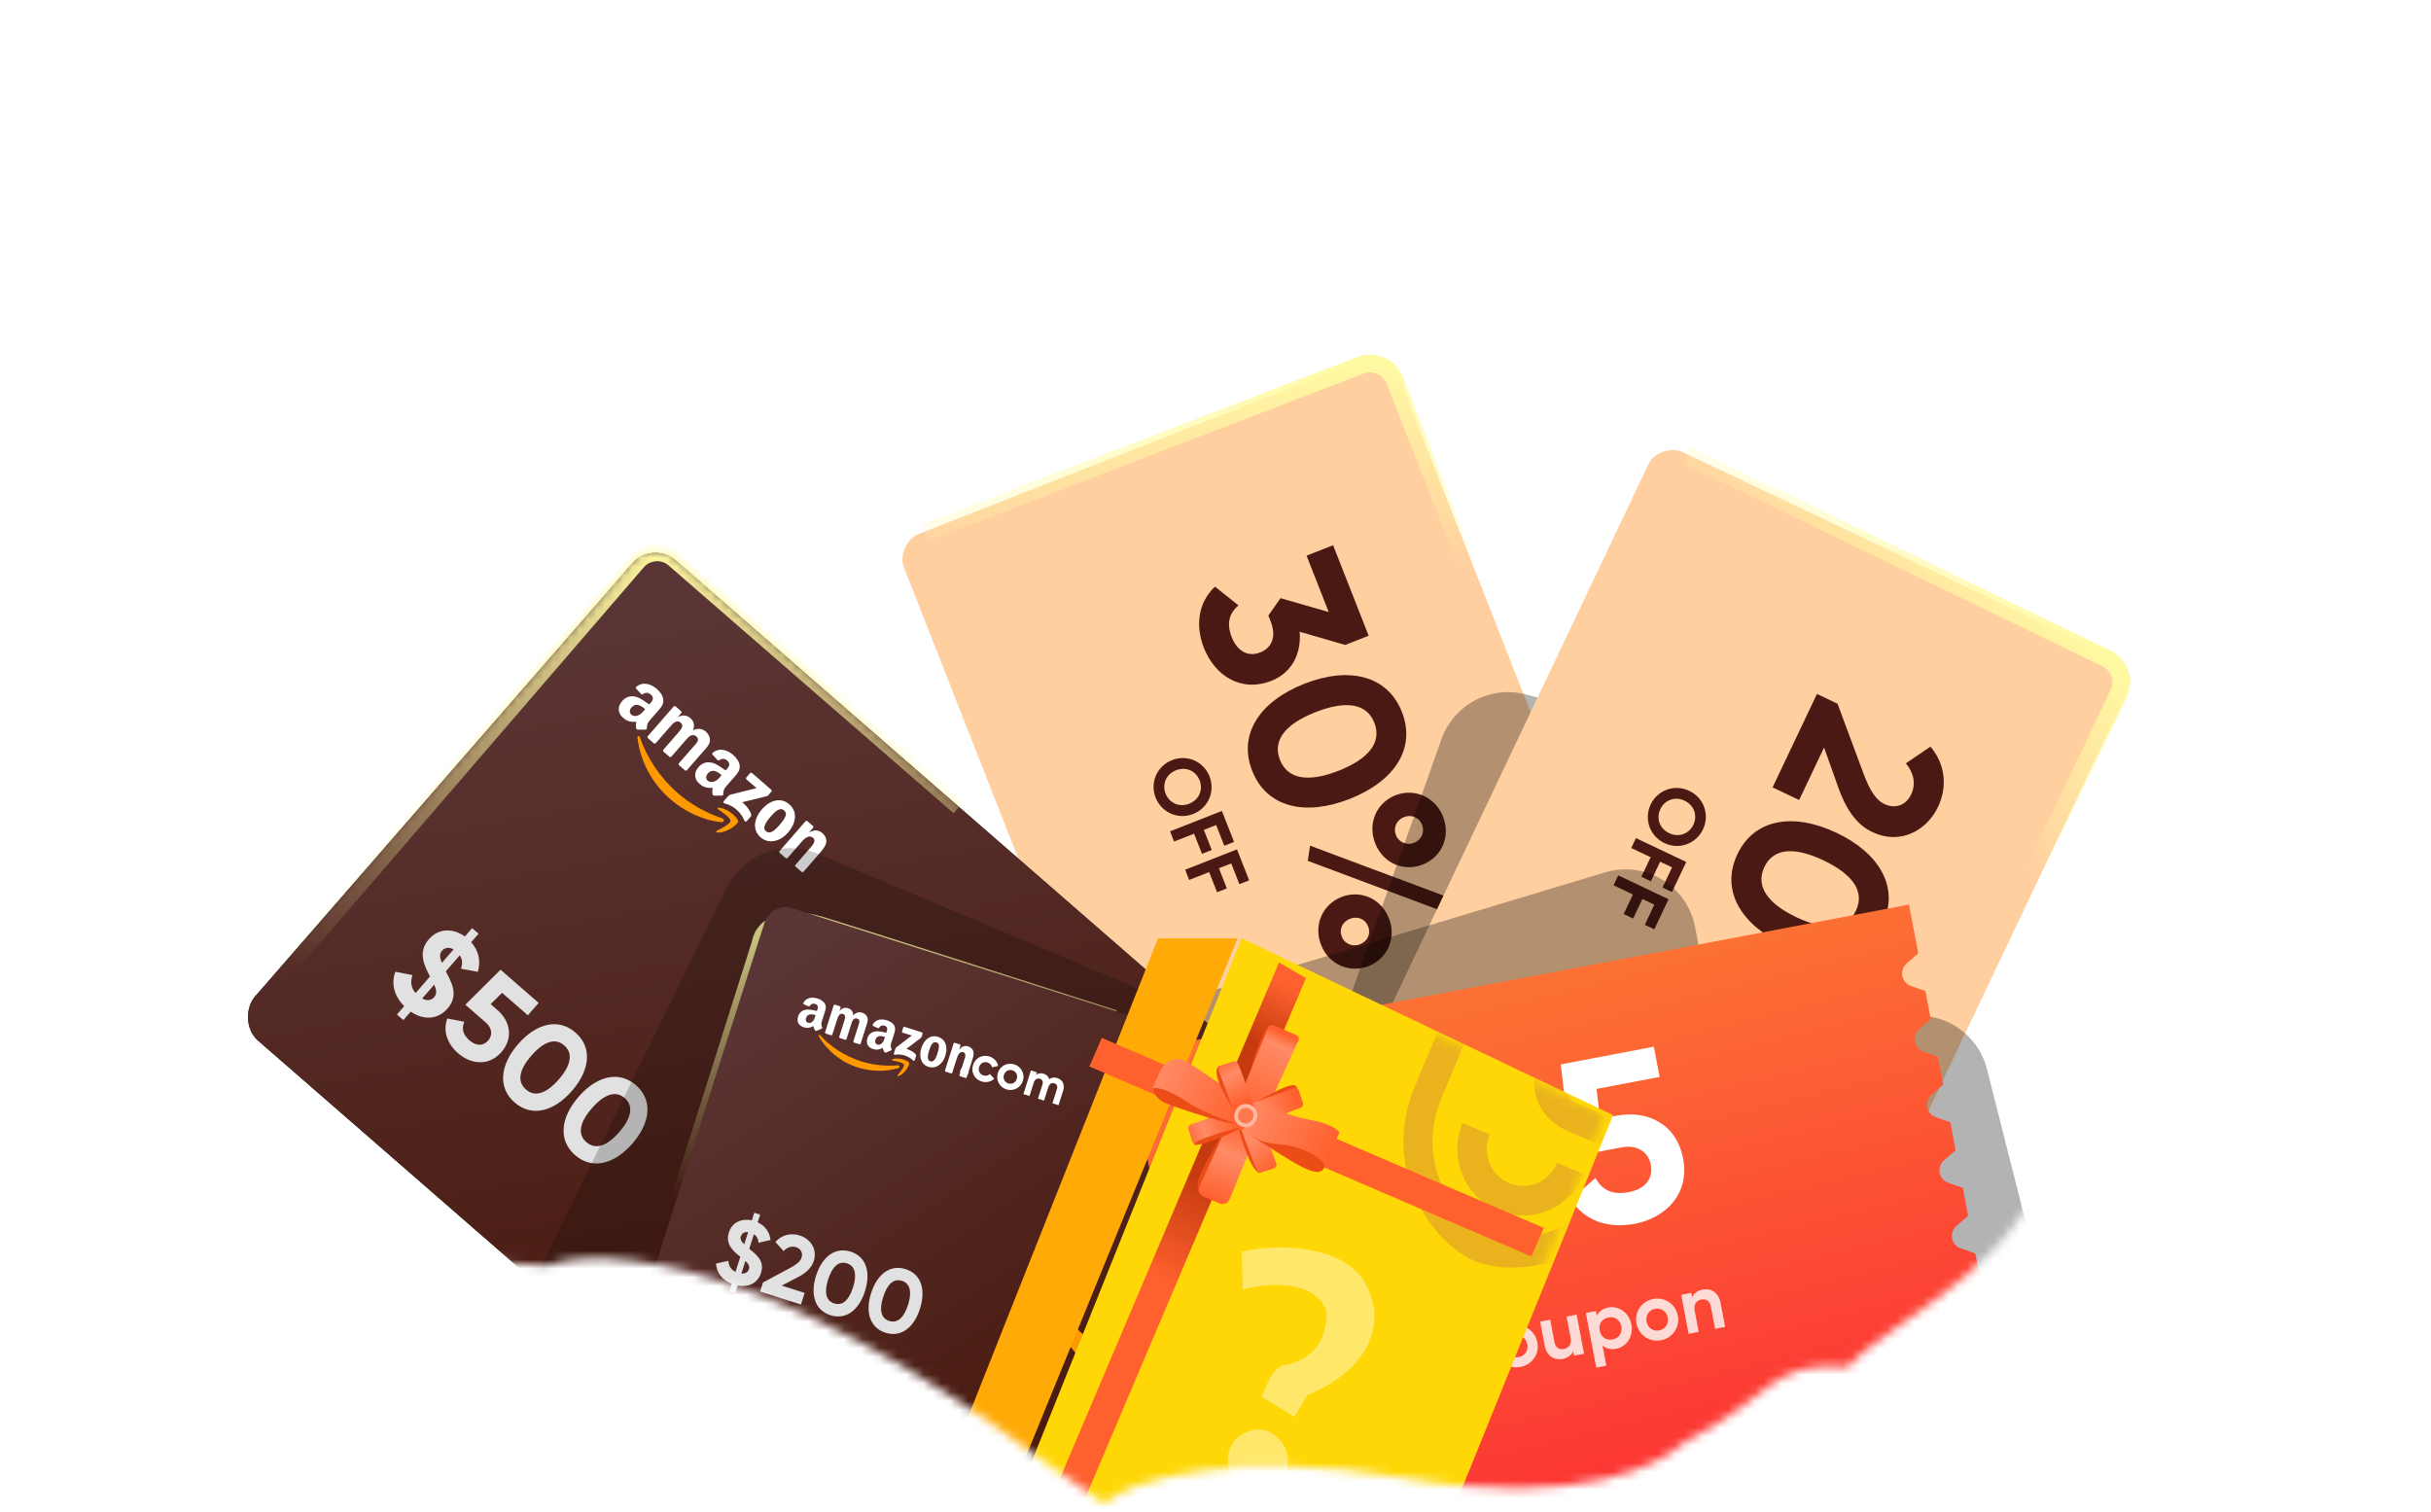 <svg width="275" height="171" viewBox="0 0 275 171" fill="none" xmlns="http://www.w3.org/2000/svg">
<mask id="mask0_3173_13697" style="mask-type:alpha" maskUnits="userSpaceOnUse" x="0" y="0" width="275" height="171">
<path d="M118.529 165.649C87.329 142.049 67.863 140.816 62.029 143.149C14.53 143.149 -0.77 65.25 0.03 63.65C5.526 49.515 76.342 -13.585 125.029 2.649C138.346 7.089 200.503 25.972 212.53 25.649C257.33 24.449 269.363 83.983 274.03 87.65L236.03 120.649L231.53 128.149C231.93 141.749 213.196 149.649 209.03 154.649C200.23 153.849 200.5 158.149 190.529 163.149C188.196 165.482 178.9 170.749 158.5 167.149C141 164.061 127.529 167.149 125.029 170.149L118.529 165.649Z" fill="black"/>
</mask>
<g mask="url(#mask0_3173_13697)">
<g filter="url(#filter0_ii_3173_13697)">
<rect x="157.033" y="39.249" width="95.821" height="60" rx="2.918" transform="rotate(68.553 157.033 39.249)" fill="#FFCFA0"/>
</g>
<path d="M104.687 60.249L153.905 41.319C155.445 40.727 157.173 41.488 157.775 43.024L166.687 65.749" stroke="url(#paint0_linear_3173_13697)" stroke-width="2" style="mix-blend-mode:overlay"/>
<g filter="url(#filter1_ii_3173_13697)">
<path d="M185.187 110.917L191.067 125.886C191.656 127.386 190.918 129.08 189.418 129.669L139.004 149.473C137.504 150.062 135.81 149.324 135.221 147.824L129.341 132.856L185.187 110.917Z" fill="#FF7E01"/>
</g>
<path d="M147.019 71.467L152.173 72.961L154.825 71.919L150.803 61.681L147.802 62.86L150.306 69.236L144.856 67.67L143.479 69.635L143.754 70.333C144.412 72.008 143.87 73.295 142.567 73.807C141.24 74.328 139.991 73.745 139.332 72.069C138.729 70.534 139.047 69.361 140.102 68.49L137.441 66.366C135.48 68.211 135.231 70.86 136.191 73.303C137.398 76.375 140.338 78.389 143.828 77.018C146.225 76.077 147.223 73.831 147.019 71.467ZM141.647 87.193C143.284 91.358 147.651 92.356 152.677 90.381C157.703 88.407 160.223 84.704 158.587 80.539C156.96 76.397 152.584 75.376 147.558 77.35C142.532 79.325 140.02 83.051 141.647 87.193ZM144.789 85.959C143.93 83.772 145.376 81.915 148.819 80.562C152.263 79.209 154.61 79.576 155.469 81.763C156.328 83.951 154.868 85.841 151.425 87.193C147.981 88.546 145.648 88.146 144.789 85.959ZM155.564 95.407C156.451 97.664 158.799 98.649 160.939 97.808C163.103 96.958 164.121 94.624 163.243 92.391C162.357 90.134 159.976 89.135 157.859 89.966C155.718 90.807 154.678 93.15 155.564 95.407ZM148.2 95.668L147.934 97.384L163.932 103.374L164.165 101.644L148.2 95.668ZM157.905 94.461C157.576 93.623 157.99 92.762 158.828 92.433C159.642 92.113 160.532 92.462 160.861 93.3C161.199 94.161 160.785 95.022 159.971 95.342C159.156 95.662 158.244 95.322 157.905 94.461ZM149.44 106.892C150.326 109.149 152.697 110.125 154.815 109.293C156.932 108.461 158.005 106.132 157.118 103.875C156.232 101.618 153.861 100.643 151.743 101.474C149.626 102.306 148.553 104.635 149.44 106.892ZM151.79 105.969C151.451 105.108 151.874 104.27 152.712 103.941C153.55 103.612 154.43 103.938 154.768 104.799C155.106 105.66 154.683 106.497 153.846 106.826C153.054 107.137 152.128 106.83 151.79 105.969Z" fill="#4A1913"/>
<path d="M130.726 90.231C131.39 91.923 133.264 92.754 134.973 92.082C136.69 91.408 137.489 89.527 136.824 87.835C136.159 86.143 134.298 85.318 132.58 85.992C130.872 86.663 130.061 88.539 130.726 90.231ZM131.857 89.787C131.439 88.723 131.909 87.581 133.031 87.14C134.162 86.696 135.284 87.212 135.702 88.276C136.12 89.34 135.649 90.482 134.519 90.926C133.396 91.367 132.275 90.85 131.857 89.787ZM138.494 95.679L139.599 95.244L138.224 91.743L132.36 94.046L132.814 95.202L135.076 94.314L135.971 96.592L137.077 96.158L136.182 93.88L137.572 93.333L138.494 95.679ZM140.2 100.023L141.306 99.588L139.93 96.087L134.066 98.39L134.521 99.546L136.782 98.658L137.677 100.936L138.783 100.502L137.888 98.223L139.279 97.677L140.2 100.023Z" fill="#4A1913"/>
<path opacity="0.8" d="M148.138 138.991C148.858 138.708 149.347 138.098 149.457 137.41L148.641 137.285C148.59 137.698 148.289 138.062 147.842 138.237C147.077 138.538 146.366 138.205 146.072 137.457C145.776 136.703 146.07 135.975 146.835 135.674C147.282 135.499 147.745 135.562 148.071 135.833L148.584 135.187C148.029 134.76 147.256 134.645 146.541 134.926C145.357 135.391 144.857 136.612 145.307 137.757C145.754 138.896 146.954 139.456 148.138 138.991ZM151.604 137.63C152.425 137.307 152.832 136.406 152.505 135.574C152.178 134.742 151.267 134.359 150.446 134.681C149.625 135.004 149.224 135.902 149.551 136.735C149.878 137.567 150.783 137.952 151.604 137.63ZM151.328 136.926C150.903 137.093 150.449 136.904 150.271 136.452C150.093 135.999 150.298 135.551 150.722 135.385C151.152 135.216 151.607 135.405 151.785 135.857C151.962 136.309 151.758 136.757 151.328 136.926ZM154.306 133.255L154.899 134.763C155.089 135.249 154.908 135.558 154.556 135.696C154.232 135.824 153.927 135.718 153.777 135.338L153.139 133.713L152.419 133.996L153.092 135.711C153.384 136.454 154.01 136.685 154.602 136.452C154.976 136.305 155.211 136.052 155.28 135.734L155.403 136.047L156.124 135.764L155.027 132.972L154.306 133.255ZM157.281 131.996C156.873 132.156 156.636 132.423 156.536 132.759L156.407 132.43L155.686 132.713L157.222 136.622L157.943 136.339L157.374 134.892C157.676 135.07 158.032 135.105 158.439 134.945C159.188 134.651 159.55 133.767 159.223 132.935C158.896 132.103 158.029 131.702 157.281 131.996ZM158.035 134.31C157.594 134.484 157.14 134.295 156.955 133.826C156.771 133.357 156.975 132.909 157.417 132.736C157.863 132.56 158.318 132.749 158.502 133.218C158.687 133.687 158.482 134.135 158.035 134.31ZM161.639 133.688C162.46 133.365 162.867 132.464 162.54 131.632C162.213 130.8 161.302 130.417 160.481 130.739C159.66 131.062 159.259 131.96 159.586 132.793C159.912 133.625 160.818 134.01 161.639 133.688ZM161.363 132.984C160.938 133.151 160.484 132.962 160.306 132.51C160.128 132.057 160.333 131.609 160.757 131.443C161.187 131.274 161.642 131.463 161.819 131.915C161.997 132.367 161.793 132.815 161.363 132.984ZM164.02 129.349C163.646 129.496 163.41 129.749 163.341 130.067L163.218 129.754L162.498 130.037L163.595 132.829L164.315 132.546L163.723 131.038C163.532 130.552 163.714 130.243 164.065 130.104C164.389 129.977 164.695 130.083 164.844 130.462L165.483 132.088L166.203 131.805L165.529 130.09C165.238 129.347 164.612 129.116 164.02 129.349ZM170.133 130.351C170.853 130.068 171.341 129.457 171.452 128.769L170.636 128.645C170.585 129.058 170.283 129.422 169.836 129.597C169.071 129.898 168.36 129.565 168.066 128.816C167.77 128.062 168.064 127.334 168.829 127.034C169.276 126.858 169.739 126.921 170.065 127.193L170.578 126.547C170.024 126.12 169.25 126.005 168.535 126.286C167.352 126.751 166.851 127.972 167.301 129.117C167.749 130.256 168.949 130.816 170.133 130.351ZM173.599 128.989C174.42 128.667 174.827 127.766 174.5 126.934C174.173 126.102 173.261 125.718 172.441 126.041C171.62 126.363 171.219 127.262 171.545 128.094C171.872 128.926 172.778 129.312 173.599 128.989ZM173.322 128.286C172.898 128.453 172.444 128.264 172.266 127.811C172.088 127.359 172.293 126.911 172.717 126.744C173.147 126.576 173.602 126.764 173.779 127.217C173.957 127.669 173.752 128.117 173.322 128.286ZM176.136 123.39L176.704 124.837C176.402 124.659 176.047 124.624 175.639 124.784C174.891 125.078 174.529 125.962 174.856 126.794C175.183 127.626 176.049 128.027 176.797 127.733C177.205 127.573 177.442 127.306 177.542 126.97L177.671 127.299L178.392 127.016L176.856 123.107L176.136 123.39ZM176.662 126.993C176.215 127.169 175.76 126.98 175.576 126.511C175.392 126.042 175.596 125.594 176.043 125.419C176.484 125.245 176.939 125.434 177.123 125.903C177.307 126.372 177.103 126.82 176.662 126.993ZM179.227 125.418L181.333 124.591C181.312 124.49 181.286 124.39 181.244 124.284C180.922 123.463 180.079 123.04 179.252 123.365C178.375 123.709 178.03 124.586 178.357 125.418C178.684 126.251 179.528 126.66 180.466 126.292C181.002 126.081 181.336 125.699 181.449 125.216L180.737 125.109C180.677 125.319 180.5 125.524 180.221 125.634C179.841 125.783 179.473 125.747 179.227 125.418ZM178.997 124.864C178.94 124.474 179.121 124.164 179.507 124.013C179.808 123.894 180.173 123.938 180.421 124.305L178.997 124.864Z" fill="#6C3600"/>
<path opacity="0.3" d="M172.679 78.577L199.271 85.746L184.139 135.699L146.706 129.759L163.056 83.629C164.452 79.69 168.644 77.489 172.679 78.577Z" fill="black"/>
<g filter="url(#filter2_ii_3173_13697)">
<rect x="241.916" y="75.34" width="95.821" height="60" rx="2.918" transform="rotate(115.408 241.916 75.34)" fill="#FFCFA0"/>
</g>
<path d="M190.797 51.509L238.267 74.474C239.751 75.192 240.378 76.974 239.669 78.463L229.183 100.506" stroke="url(#paint1_linear_3173_13697)" stroke-width="2" style="mix-blend-mode:overlay"/>
<g filter="url(#filter3_ii_3173_13697)">
<path d="M208.878 144.892L201.978 159.419C201.287 160.875 199.546 161.494 198.091 160.803L149.165 137.563C147.71 136.872 147.09 135.131 147.782 133.676L154.682 119.149L208.878 144.892Z" fill="#FF7E01"/>
</g>
<path d="M205.538 78.507L200.518 89.076L203.522 90.502L206.343 84.563L207.967 89.126C208.75 91.325 209.872 93.214 211.792 94.126C214.953 95.628 217.951 93.979 219.238 91.269C220.257 89.124 220.149 86.554 218.373 84.466L215.594 86.356C216.476 87.411 216.77 88.658 216.19 89.877C215.622 91.074 214.424 91.557 213.159 90.956C212.098 90.452 211.435 89.168 210.856 87.648L207.864 79.612L205.538 78.507ZM196.539 96.637C194.619 100.679 196.878 104.547 201.756 106.864C206.634 109.181 211.059 108.488 212.979 104.446C214.888 100.426 212.64 96.535 207.763 94.218C202.885 91.901 198.449 92.617 196.539 96.637ZM199.588 98.085C200.596 95.962 202.94 95.747 206.282 97.335C209.625 98.922 210.961 100.886 209.953 103.008C208.945 105.131 206.567 105.358 203.225 103.771C199.883 102.183 198.58 100.208 199.588 98.085ZM200.064 112.408C199.023 114.599 199.91 116.985 201.988 117.972C204.088 118.969 206.486 118.116 207.516 115.948C208.556 113.757 207.657 111.338 205.602 110.362C203.525 109.375 201.104 110.218 200.064 112.408ZM194.837 107.213L193.403 108.193L199.973 123.962L201.395 122.949L194.837 107.213ZM202.355 113.469C202.741 112.656 203.652 112.369 204.465 112.755C205.256 113.131 205.609 114.018 205.223 114.831C204.826 115.667 203.915 115.954 203.125 115.578C202.334 115.203 201.958 114.304 202.355 113.469ZM187.496 115.793C186.455 117.984 187.365 120.381 189.42 121.357C191.474 122.333 193.907 121.523 194.948 119.333C195.988 117.142 195.079 114.745 193.024 113.769C190.969 112.793 188.536 113.603 187.496 115.793ZM189.776 116.877C190.173 116.041 191.074 115.777 191.887 116.163C192.7 116.549 193.064 117.414 192.667 118.25C192.27 119.085 191.369 119.349 190.557 118.963C189.789 118.598 189.379 117.712 189.776 116.877Z" fill="#4A1913"/>
<path d="M186.728 91.01C185.948 92.653 186.623 94.587 188.282 95.375C189.948 96.167 191.867 95.464 192.647 93.822C193.427 92.179 192.756 90.257 191.089 89.465C189.431 88.677 187.508 89.368 186.728 91.01ZM187.826 91.532C188.316 90.499 189.471 90.061 190.56 90.579C191.658 91.1 192.048 92.272 191.557 93.304C191.067 94.337 189.912 94.775 188.815 94.253C187.725 93.736 187.335 92.564 187.826 91.532ZM188.065 100.404L189.139 100.913L190.753 97.515L185.062 94.812L184.529 95.934L186.724 96.977L185.674 99.188L186.747 99.698L187.797 97.486L189.147 98.127L188.065 100.404ZM186.063 104.619L187.136 105.129L188.75 101.731L183.06 99.028L182.527 100.15L184.722 101.192L183.671 103.403L184.744 103.913L185.795 101.702L187.144 102.343L186.063 104.619Z" fill="#4A1913"/>
<path opacity="0.8" d="M163.059 137.06C163.758 137.392 164.538 137.331 165.115 136.941L164.648 136.26C164.312 136.506 163.84 136.534 163.407 136.328C162.664 135.976 162.421 135.229 162.766 134.503C163.114 133.771 163.846 133.488 164.588 133.841C165.022 134.047 165.293 134.428 165.317 134.851L166.14 134.784C166.072 134.087 165.627 133.444 164.933 133.114C163.784 132.569 162.551 133.039 162.024 134.15C161.498 135.256 161.91 136.514 163.059 137.06ZM166.423 138.658C167.22 139.036 168.156 138.717 168.539 137.909C168.923 137.102 168.579 136.175 167.783 135.796C166.986 135.418 166.056 135.74 165.672 136.547C165.289 137.355 165.627 138.279 166.423 138.658ZM166.748 137.975C166.336 137.779 166.163 137.319 166.371 136.88C166.58 136.441 167.046 136.284 167.458 136.479C167.875 136.677 168.049 137.138 167.84 137.577C167.631 138.016 167.165 138.173 166.748 137.975ZM171.463 137.638L170.768 139.101C170.544 139.572 170.194 139.652 169.853 139.49C169.538 139.34 169.406 139.045 169.581 138.677L170.33 137.099L169.631 136.767L168.841 138.431C168.498 139.152 168.758 139.767 169.332 140.04C169.695 140.212 170.042 140.21 170.32 140.044L170.176 140.347L170.875 140.679L172.162 137.97L171.463 137.638ZM174.416 138.947C174.02 138.759 173.663 138.769 173.35 138.926L173.502 138.606L172.803 138.274L171 142.068L171.7 142.4L172.366 140.996C172.443 141.338 172.661 141.621 173.056 141.809C173.783 142.154 174.675 141.813 175.058 141.006C175.442 140.198 175.142 139.292 174.416 138.947ZM173.243 141.08C172.815 140.877 172.642 140.416 172.858 139.961C173.074 139.506 173.541 139.348 173.969 139.552C174.403 139.758 174.576 140.219 174.359 140.674C174.143 141.129 173.677 141.286 173.243 141.08ZM176.162 143.284C176.958 143.662 177.894 143.343 178.278 142.535C178.661 141.728 178.318 140.8 177.521 140.422C176.724 140.044 175.794 140.366 175.411 141.173C175.027 141.981 175.365 142.905 176.162 143.284ZM176.486 142.601C176.074 142.405 175.901 141.944 176.11 141.505C176.318 141.066 176.785 140.909 177.197 141.105C177.614 141.303 177.787 141.764 177.578 142.203C177.37 142.642 176.903 142.799 176.486 142.601ZM180.956 142.054C180.593 141.881 180.246 141.883 179.968 142.049L180.112 141.746L179.413 141.414L178.126 144.124L178.825 144.456L179.52 142.992C179.744 142.521 180.094 142.441 180.435 142.603C180.75 142.753 180.882 143.048 180.707 143.417L179.958 144.994L180.657 145.326L181.447 143.662C181.79 142.941 181.53 142.326 180.956 142.054ZM184.405 147.199C185.104 147.531 185.883 147.47 186.461 147.08L185.993 146.399C185.657 146.645 185.186 146.673 184.752 146.467C184.01 146.115 183.766 145.368 184.111 144.642C184.459 143.91 185.191 143.627 185.934 143.98C186.367 144.186 186.638 144.567 186.663 144.99L187.485 144.923C187.417 144.226 186.972 143.583 186.279 143.253C185.13 142.708 183.897 143.178 183.369 144.289C182.844 145.395 183.256 146.653 184.405 147.199ZM187.769 148.797C188.565 149.175 189.501 148.856 189.884 148.048C190.268 147.241 189.924 146.314 189.128 145.935C188.331 145.557 187.401 145.879 187.017 146.686C186.634 147.494 186.972 148.418 187.769 148.797ZM188.093 148.114C187.681 147.918 187.508 147.457 187.717 147.019C187.925 146.58 188.392 146.422 188.803 146.618C189.221 146.816 189.394 147.277 189.185 147.716C188.977 148.155 188.51 148.312 188.093 148.114ZM193.589 146.819L192.922 148.222C192.845 147.88 192.628 147.598 192.232 147.41C191.506 147.065 190.613 147.405 190.23 148.212C189.846 149.02 190.146 149.926 190.873 150.271C191.268 150.459 191.625 150.449 191.939 150.293L191.787 150.612L192.486 150.945L194.288 147.151L193.589 146.819ZM191.319 149.666C190.886 149.46 190.713 149 190.929 148.544C191.145 148.089 191.612 147.932 192.045 148.138C192.473 148.341 192.647 148.802 192.43 149.258C192.214 149.713 191.748 149.87 191.319 149.666ZM194.223 150.461L196.266 151.432C196.326 151.347 196.381 151.26 196.43 151.157C196.808 150.361 196.54 149.456 195.738 149.075C194.887 148.671 194.011 149.019 193.628 149.826C193.244 150.634 193.523 151.53 194.433 151.963C194.954 152.21 195.46 152.191 195.89 151.944L195.481 151.351C195.287 151.451 195.016 151.462 194.745 151.334C194.377 151.159 194.151 150.865 194.223 150.461ZM194.47 149.914C194.716 149.606 195.066 149.526 195.44 149.704C195.732 149.843 195.95 150.139 195.852 150.571L194.47 149.914Z" fill="#6C3600"/>
<path opacity="0.3" d="M191.733 104.808L196.029 126.649L148.029 147.149L128.529 114.649L181.579 98.692C186.106 97.33 190.82 100.17 191.733 104.808Z" fill="black"/>
<g filter="url(#filter4_d_3173_13697)">
<g filter="url(#filter5_ii_3173_13697)">
<rect x="73.81" y="57.149" width="114.985" height="72" rx="3.501" transform="rotate(41.046 73.81 57.149)" fill="url(#paint2_linear_3173_13697)"/>
<rect x="73.81" y="57.149" width="114.985" height="72" rx="3.501" transform="rotate(41.046 73.81 57.149)" fill="url(#paint3_linear_3173_13697)"/>
<rect x="73.81" y="57.149" width="114.985" height="72" rx="3.501" transform="rotate(41.046 73.81 57.149)" fill="url(#paint4_linear_3173_13697)"/>
</g>
<mask id="mask1_3173_13697" style="mask-type:alpha" maskUnits="userSpaceOnUse" x="27" y="58" width="133" height="128">
<rect x="73.81" y="57.149" width="114.985" height="72" rx="3.501" transform="rotate(41.046 73.81 57.149)" fill="url(#paint5_linear_3173_13697)"/>
</mask>
<g mask="url(#mask1_3173_13697)">
<path d="M30.53 108.149L72.063 59.933C73.148 58.674 75.05 58.536 76.304 59.627L108.53 87.649" stroke="url(#paint6_linear_3173_13697)" stroke-width="2" style="mix-blend-mode:overlay"/>
<path d="M76.53 133.149L86.03 103.149C86.197 101.816 87.83 99.549 93.03 101.149C98.23 102.749 117.196 108.816 126.03 111.649" stroke="url(#paint7_linear_3173_13697)" stroke-width="2" style="mix-blend-mode:overlay"/>
</g>
<path fill-rule="evenodd" clip-rule="evenodd" d="M81.609 89.405C79.586 89.237 77.377 88.163 75.837 86.822C73.678 84.942 72.427 82.454 72.109 79.851C72.084 79.646 72.311 79.594 72.379 79.796C73.165 82.098 74.645 84.36 76.672 86.124C78.039 87.315 79.788 88.342 81.68 88.962C81.966 89.055 81.945 89.431 81.609 89.405Z" fill="#FF9900"/>
<path fill-rule="evenodd" clip-rule="evenodd" d="M82.637 89.263C82.655 88.925 81.677 88.26 81.239 87.961C81.105 87.87 81.178 87.749 81.353 87.769C82.488 87.889 83.521 89.038 83.511 89.322C83.501 89.606 82.325 90.613 81.182 90.588C81.007 90.584 80.949 90.454 81.092 90.382C81.564 90.141 82.619 89.602 82.637 89.263Z" fill="#FF9900"/>
<path fill-rule="evenodd" clip-rule="evenodd" d="M84.43 84.35L84.848 83.869C84.911 83.797 85.009 83.796 85.076 83.854L87.236 85.735C87.305 85.795 87.317 85.893 87.255 85.965L86.896 86.376C86.835 86.445 86.698 86.484 86.471 86.537L83.965 87.154C84.39 87.506 84.775 87.95 84.968 88.49C85.011 88.612 84.973 88.702 84.92 88.777L84.473 89.289C84.412 89.359 84.263 89.374 84.219 89.26C83.857 88.335 83.007 87.529 81.934 87.277C81.824 87.252 81.816 87.103 81.876 87.033L82.301 86.546C82.369 86.468 82.486 86.335 82.668 86.285L85.578 85.561L84.45 84.579C84.38 84.519 84.367 84.422 84.43 84.35Z" fill="white"/>
<path fill-rule="evenodd" clip-rule="evenodd" d="M73.953 80.475L73.296 79.903C73.237 79.844 73.228 79.754 73.275 79.689L76.201 76.33C76.259 76.263 76.362 76.258 76.432 76.32L77.045 76.853C77.106 76.911 77.115 77.004 77.066 77.069L76.684 77.508L76.696 77.519C77.225 77.234 77.698 77.297 78.103 77.65C78.514 78.008 78.599 78.43 78.414 79.015C78.942 78.729 79.476 78.846 79.863 79.183C80.139 79.423 80.341 79.798 80.304 80.212C80.266 80.676 79.866 81.049 79.552 81.41L77.705 83.529C77.646 83.596 77.543 83.602 77.472 83.54L76.816 82.969C76.755 82.907 76.748 82.809 76.804 82.745L78.355 80.964C78.478 80.822 78.799 80.48 78.885 80.318C79.032 80.05 78.94 79.858 78.75 79.692C78.591 79.554 78.333 79.515 78.118 79.626C77.903 79.737 77.663 80.025 77.497 80.216L75.946 81.997C75.888 82.064 75.784 82.069 75.714 82.008L75.058 81.437C74.995 81.374 74.989 81.277 75.045 81.212L76.595 79.431C76.921 79.056 77.463 78.558 76.996 78.152C76.524 77.741 76.074 78.294 75.736 78.683L74.186 80.464C74.127 80.532 74.023 80.537 73.953 80.475Z" fill="white"/>
<path fill-rule="evenodd" clip-rule="evenodd" d="M89.285 87.386C90.26 88.235 90.062 89.529 89.138 90.59C88.246 91.615 86.955 91.92 86.035 91.119C85.078 90.285 85.283 88.998 86.188 87.958C87.099 86.911 88.334 86.558 89.285 87.386ZM88.694 88.077C88.209 87.655 87.606 88.286 87.25 88.696C86.892 89.106 86.122 89.978 86.638 90.427C87.147 90.87 87.787 90.184 88.162 89.753C88.409 89.469 88.692 89.12 88.84 88.776C88.97 88.478 88.902 88.259 88.694 88.077Z" fill="white"/>
<path fill-rule="evenodd" clip-rule="evenodd" d="M88.864 93.459L88.21 92.889C88.148 92.827 88.142 92.729 88.198 92.665L91.123 89.303C91.182 89.247 91.278 89.246 91.345 89.304L91.954 89.834C92.009 89.887 92.022 89.967 91.99 90.031L91.542 90.544L91.554 90.555C92.138 90.256 92.587 90.261 93.041 90.656C93.335 90.913 93.531 91.269 93.463 91.72C93.401 92.138 93.007 92.59 92.724 92.915L90.883 95.03C90.824 95.083 90.729 95.082 90.664 95.026L90.005 94.452C89.949 94.395 89.938 94.308 89.981 94.245L91.57 92.42C91.889 92.053 92.4 91.552 91.946 91.157C91.786 91.018 91.546 90.997 91.332 91.095C91.061 91.22 90.871 91.414 90.674 91.64L89.099 93.45C89.039 93.516 88.935 93.52 88.864 93.459Z" fill="white"/>
<path fill-rule="evenodd" clip-rule="evenodd" d="M81.507 84.232C81.284 84.487 81.106 84.705 80.779 84.819C80.514 84.912 80.249 84.88 80.066 84.72C79.813 84.5 79.832 84.18 80.078 83.897C80.564 83.34 81.154 83.675 81.63 84.09L81.507 84.232ZM80.78 86.404C80.702 86.405 80.637 86.353 80.611 86.285C80.55 85.915 80.583 85.796 80.614 85.52C79.934 85.572 79.583 85.459 79.116 85.052C78.562 84.57 78.428 83.856 79.021 83.176C79.483 82.645 80.087 82.534 80.653 82.716C81.146 82.871 81.668 83.276 82.087 83.565L82.161 83.48C82.296 83.325 82.469 83.151 82.493 82.936C82.519 82.746 82.408 82.563 82.272 82.445C82.022 82.227 81.688 82.161 81.403 82.378C81.34 82.428 81.246 82.448 81.184 82.398L80.606 81.776C80.563 81.717 80.541 81.622 80.628 81.553C81.444 80.911 82.345 81.287 82.969 81.831C83.289 82.109 83.633 82.558 83.675 83.019C83.736 83.595 83.36 83.965 82.984 84.397L82.096 85.417C81.829 85.724 81.839 85.969 81.815 86.24C81.805 86.335 81.753 86.413 81.661 86.411C81.43 86.406 81.011 86.406 80.779 86.407L80.78 86.404Z" fill="white"/>
<path fill-rule="evenodd" clip-rule="evenodd" d="M72.865 76.763C72.643 77.018 72.464 77.237 72.137 77.35C71.872 77.444 71.608 77.412 71.424 77.252C71.171 77.032 71.191 76.713 71.437 76.43C71.923 75.872 72.513 76.208 72.988 76.621L72.865 76.763ZM72.138 78.936C72.061 78.937 71.996 78.885 71.969 78.817C71.908 78.447 71.942 78.329 71.972 78.052C71.293 78.104 70.942 77.992 70.475 77.585C69.921 77.103 69.787 76.388 70.379 75.708C70.841 75.177 71.446 75.067 72.011 75.249C72.504 75.403 73.026 75.809 73.445 76.097L73.519 76.012C73.654 75.857 73.827 75.683 73.852 75.469C73.877 75.278 73.767 75.096 73.632 74.978C73.381 74.76 73.046 74.693 72.761 74.911C72.698 74.96 72.604 74.98 72.543 74.931L71.964 74.307C71.921 74.249 71.899 74.154 71.986 74.085C72.803 73.443 73.703 73.819 74.328 74.363C74.647 74.641 74.991 75.09 75.033 75.551C75.094 76.126 74.718 76.497 74.342 76.929L73.454 77.949C73.187 78.255 73.197 78.501 73.173 78.771C73.165 78.867 73.112 78.946 73.02 78.944C72.789 78.939 72.37 78.938 72.138 78.94L72.138 78.936Z" fill="white"/>
<g filter="url(#filter6_i_3173_13697)">
<path d="M50.621 110.121C51.945 108.601 51.08 107.16 50.432 105.909L52.011 104.095C52.306 104.524 52.351 105.021 52.146 105.607L54.049 105.965C54.44 104.683 54.104 103.512 53.297 102.618L54.139 101.652L53.411 101.018L52.589 101.963C51.354 101.079 49.69 100.928 48.517 102.275C47.26 103.719 47.953 105.182 48.622 106.452C48.633 106.462 48.635 106.482 48.645 106.492L47.01 108.37C46.488 107.763 46.401 107.096 46.665 106.333L44.72 105.957C44.22 107.298 44.583 108.701 45.724 109.847L44.901 110.792L45.629 111.426L46.461 110.47C47.853 111.415 49.477 111.435 50.621 110.121ZM49.996 103.581C50.317 103.212 50.802 103.138 51.312 103.429L49.988 104.949C49.706 104.265 49.721 103.896 49.996 103.581ZM47.756 108.982L49.118 107.418C49.383 108.012 49.444 108.447 49.113 108.827C48.82 109.164 48.339 109.299 47.756 108.982ZM56.286 110.3L55.504 109.619L56.794 108.336L59.715 110.879L60.935 109.478L56.623 105.724L52.641 109.684L54.943 111.689C55.682 112.332 55.747 113.133 55.218 113.742C54.679 114.361 53.885 114.395 53.103 113.714C52.343 113.052 52.203 112.358 52.529 111.611L50.595 111.244C50.065 112.73 50.643 114.15 51.827 115.18C53.26 116.429 55.298 116.676 56.716 115.047C58.135 113.418 57.676 111.51 56.286 110.3ZM58.212 120.74C60.156 122.433 62.653 121.781 64.695 119.435C66.737 117.089 67.04 114.527 65.096 112.834C63.163 111.151 60.656 111.794 58.613 114.14C56.571 116.485 56.279 119.057 58.212 120.74ZM59.489 119.274C58.468 118.386 58.712 117.052 60.112 115.445C61.511 113.837 62.808 113.401 63.829 114.29C64.85 115.178 64.607 116.532 63.207 118.14C61.808 119.747 60.51 120.163 59.489 119.274ZM65.053 126.697C66.997 128.389 69.493 127.737 71.536 125.391C73.578 123.045 73.881 120.483 71.937 118.79C70.004 117.107 67.496 117.75 65.454 120.096C63.411 122.442 63.12 125.014 65.053 126.697ZM66.329 125.231C65.308 124.342 65.553 123.008 66.953 121.401C68.352 119.794 69.649 119.357 70.67 120.246C71.691 121.135 71.447 122.488 70.048 124.096C68.648 125.703 67.35 126.119 66.329 125.231Z" fill="#E1E1E1"/>
</g>
<path d="M118.805 162.728C96.564 156.419 92.145 141.662 89.141 132.42C88.958 131.844 88.044 131.563 88.053 132.713C87.973 137.041 89.592 149.051 98.538 156.834C107.491 164.623 117 164.424 118.396 164.161C119.781 163.901 119.713 163.033 118.805 162.728L118.805 162.728ZM125.342 164.164C125.391 163.248 123.323 161.271 121.823 160.255C120.326 159.233 117.575 158.28 117.325 158.928C117.256 159.191 117.514 159.27 118.519 159.999C119.535 160.721 122.441 162.676 122.376 163.858C122.309 165.047 117.989 167.231 117.263 167.557C116.545 167.891 116.761 168.326 117.535 168.362C118.303 168.392 119.939 168.163 121.644 167.307C123.351 166.442 125.304 164.861 125.342 164.164L125.342 164.164Z" fill="#FF9900"/>
<path fill-rule="evenodd" clip-rule="evenodd" d="M121.547 138.172C119.848 140.13 118.482 141.807 115.97 142.676C113.934 143.388 111.898 143.144 110.466 141.9C108.511 140.202 108.648 137.743 110.531 135.572C114.247 131.286 118.811 133.886 122.492 137.083L121.547 138.172ZM116.053 154.886C115.459 154.89 114.953 154.489 114.746 153.961C114.258 151.107 114.515 150.203 114.731 148.072C109.497 148.461 106.79 147.586 103.167 144.438C98.884 140.719 97.81 135.211 102.342 129.986C105.881 125.905 110.533 125.073 114.898 126.483C118.705 127.681 122.749 130.822 125.988 133.052L126.552 132.401C127.589 131.206 128.908 129.873 129.095 128.225C129.275 126.757 128.418 125.343 127.372 124.435C125.431 122.749 122.846 122.227 120.657 123.897C120.178 124.275 119.455 124.428 118.978 124.051L114.491 119.236C114.155 118.784 113.985 118.053 114.646 117.523C120.912 112.601 127.864 115.514 132.705 119.718C135.183 121.87 137.856 125.332 138.204 128.883C138.701 133.319 135.821 136.161 132.945 139.478L126.149 147.313C124.107 149.668 124.2 151.559 124.026 153.64C123.963 154.379 123.563 154.986 122.853 154.964C121.073 154.918 117.845 154.904 116.055 154.912L116.053 154.886" fill="white"/>
<path d="M118.805 162.728C96.564 156.419 92.145 141.662 89.141 132.42C88.958 131.844 88.044 131.563 88.053 132.713C87.973 137.041 89.592 149.051 98.538 156.834C107.491 164.623 117 164.424 118.396 164.161C119.781 163.901 119.713 163.033 118.805 162.728L118.805 162.728ZM125.342 164.164C125.391 163.248 123.323 161.271 121.823 160.255C120.326 159.233 117.575 158.28 117.325 158.928C117.256 159.191 117.514 159.27 118.519 159.999C119.535 160.721 122.441 162.676 122.376 163.858C122.309 165.047 117.989 167.231 117.263 167.557C116.545 167.891 116.761 168.326 117.535 168.362C118.303 168.392 119.939 168.163 121.644 167.307C123.351 166.442 125.304 164.861 125.342 164.164L125.342 164.164Z" fill="#FF9900"/>
<path fill-rule="evenodd" clip-rule="evenodd" d="M121.547 138.172C119.848 140.13 118.482 141.807 115.97 142.676C113.934 143.388 111.898 143.144 110.466 141.9C108.511 140.202 108.648 137.743 110.531 135.572C114.247 131.286 118.811 133.886 122.492 137.083L121.547 138.172ZM116.053 154.886C115.459 154.89 114.953 154.489 114.746 153.961C114.258 151.107 114.515 150.203 114.731 148.072C109.497 148.461 106.79 147.586 103.167 144.438C98.884 140.719 97.81 135.211 102.342 129.986C105.881 125.905 110.533 125.073 114.898 126.483C118.705 127.681 122.749 130.822 125.988 133.052L126.552 132.401C127.589 131.206 128.908 129.873 129.095 128.225C129.275 126.757 128.418 125.343 127.372 124.435C125.431 122.749 122.846 122.227 120.657 123.897C120.178 124.275 119.455 124.428 118.978 124.051L114.491 119.236C114.155 118.784 113.985 118.053 114.646 117.523C120.912 112.601 127.864 115.514 132.705 119.718C135.183 121.87 137.856 125.332 138.204 128.883C138.701 133.319 135.821 136.161 132.945 139.478L126.149 147.313C124.107 149.668 124.2 151.559 124.026 153.64C123.963 154.379 123.563 154.986 122.853 154.964C121.073 154.918 117.845 154.904 116.055 154.912L116.053 154.886" fill="white"/>
</g>
<path opacity="0.2" d="M92.493 96.582L133.029 113.649L115.529 167.149L61.029 143.649L82.205 100.434C84.071 96.626 88.584 94.936 92.493 96.582Z" fill="black"/>
<g filter="url(#filter7_d_3173_13697)">
<g filter="url(#filter8_ii_3173_13697)">
<rect x="87.239" y="99.15" width="82.789" height="51.84" rx="2.521" transform="rotate(17.64 87.239 99.15)" fill="url(#paint8_linear_3173_13697)"/>
</g>
<path fill-rule="evenodd" clip-rule="evenodd" d="M101.618 118.232C100.233 118.699 98.466 118.621 97.065 118.176C95.101 117.551 93.563 116.265 92.608 114.636C92.533 114.508 92.668 114.409 92.771 114.523C93.949 115.819 95.574 116.89 97.418 117.476C98.661 117.872 100.111 118.051 101.538 117.919C101.754 117.898 101.847 118.153 101.618 118.232Z" fill="#FF9900"/>
<path fill-rule="evenodd" clip-rule="evenodd" d="M102.257 117.844C102.172 117.616 101.336 117.456 100.96 117.384C100.846 117.362 100.86 117.261 100.981 117.224C101.765 116.979 102.777 117.443 102.851 117.633C102.926 117.823 102.437 118.826 101.674 119.136C101.557 119.183 101.482 119.114 101.556 119.025C101.799 118.731 102.342 118.073 102.257 117.844Z" fill="#FF9900"/>
<path fill-rule="evenodd" clip-rule="evenodd" d="M102.036 114.085L102.175 113.648C102.196 113.582 102.26 113.553 102.321 113.573L104.286 114.198C104.349 114.218 104.385 114.279 104.364 114.344L104.245 114.719C104.224 114.781 104.145 114.846 104.01 114.946L102.531 116.071C102.912 116.182 103.294 116.365 103.575 116.667C103.639 116.735 103.64 116.805 103.626 116.87L103.477 117.337C103.457 117.4 103.363 117.452 103.301 117.39C102.797 116.882 102.005 116.593 101.224 116.733C101.144 116.748 101.096 116.652 101.116 116.588L101.257 116.145C101.28 116.074 101.319 115.953 101.425 115.867L103.141 114.557L102.114 114.231C102.051 114.211 102.015 114.151 102.036 114.085Z" fill="white"/>
<path fill-rule="evenodd" clip-rule="evenodd" d="M94.005 114.522L93.407 114.332C93.351 114.309 93.319 114.252 93.333 114.196L94.305 111.14C94.324 111.079 94.391 111.046 94.455 111.067L95.012 111.244C95.069 111.265 95.101 111.324 95.088 111.381L94.961 111.78L94.972 111.784C95.24 111.444 95.571 111.351 95.939 111.468C96.313 111.587 96.49 111.841 96.535 112.281C96.802 111.94 97.188 111.865 97.541 111.977C97.791 112.057 98.032 112.247 98.126 112.531C98.234 112.849 98.076 113.21 97.972 113.538L97.358 115.466C97.338 115.527 97.271 115.561 97.207 115.54L96.61 115.35C96.552 115.327 96.519 115.264 96.538 115.206L97.053 113.585C97.094 113.456 97.208 113.139 97.219 113.007C97.239 112.788 97.124 112.687 96.951 112.632C96.806 112.586 96.624 112.634 96.514 112.769C96.404 112.904 96.328 113.163 96.272 113.337L95.757 114.957C95.738 115.018 95.671 115.051 95.607 115.031L95.01 114.841C94.951 114.817 94.919 114.755 94.938 114.696L95.452 113.076C95.56 112.735 95.776 112.251 95.351 112.116C94.922 111.979 94.783 112.474 94.671 112.827L94.155 114.447C94.136 114.509 94.069 114.542 94.005 114.522Z" fill="white"/>
<path fill-rule="evenodd" clip-rule="evenodd" d="M106.112 114.703C106.999 114.985 107.238 115.896 106.932 116.861C106.635 117.794 105.869 118.365 105.033 118.099C104.161 117.822 103.928 116.912 104.229 115.966C104.532 115.014 105.247 114.428 106.112 114.703ZM105.919 115.328C105.478 115.188 105.26 115.777 105.142 116.15C105.023 116.524 104.764 117.319 105.233 117.469C105.696 117.616 105.922 116.98 106.047 116.588C106.129 116.33 106.216 116.018 106.216 115.748C106.216 115.514 106.109 115.389 105.919 115.328Z" fill="white"/>
<path fill-rule="evenodd" clip-rule="evenodd" d="M107.571 118.835L106.976 118.646C106.918 118.623 106.885 118.56 106.904 118.501L107.875 115.444C107.898 115.389 107.962 115.361 108.022 115.381L108.576 115.557C108.628 115.576 108.659 115.625 108.656 115.676L108.507 116.144L108.518 116.147C108.818 115.782 109.117 115.658 109.529 115.789C109.797 115.874 110.028 116.054 110.113 116.371C110.191 116.665 110.06 117.077 109.966 117.372L109.355 119.296C109.331 119.348 109.268 119.375 109.209 119.356L108.609 119.165C108.556 119.144 108.523 119.089 108.534 119.035L109.062 117.375C109.168 117.041 109.362 116.564 108.949 116.433C108.804 116.387 108.639 116.441 108.526 116.568C108.382 116.728 108.312 116.91 108.247 117.116L107.723 118.762C107.703 118.823 107.635 118.856 107.571 118.835Z" fill="white"/>
<path fill-rule="evenodd" clip-rule="evenodd" d="M100.07 114.843C99.997 115.075 99.941 115.27 99.758 115.439C99.609 115.576 99.425 115.631 99.258 115.578C99.028 115.505 98.949 115.288 99.031 115.031C99.192 114.523 99.678 114.576 100.111 114.714L100.07 114.843ZM100.211 116.486C100.161 116.509 100.103 116.493 100.066 116.456C99.92 116.229 99.907 116.141 99.849 115.949C99.415 116.179 99.15 116.204 98.726 116.069C98.222 115.909 97.929 115.475 98.126 114.856C98.28 114.373 98.647 114.127 99.073 114.086C99.443 114.047 99.904 114.166 100.263 114.236L100.288 114.159C100.333 114.018 100.397 113.854 100.352 113.705C100.314 113.572 100.189 113.482 100.065 113.443C99.838 113.371 99.598 113.423 99.472 113.648C99.444 113.699 99.388 113.739 99.333 113.724L98.773 113.478C98.728 113.451 98.686 113.395 98.724 113.324C99.079 112.667 99.782 112.658 100.35 112.838C100.641 112.931 100.997 113.129 101.156 113.421C101.361 113.784 101.219 114.137 101.094 114.53L100.799 115.458C100.71 115.737 100.787 115.896 100.849 116.081C100.869 116.147 100.857 116.214 100.796 116.239C100.642 116.302 100.365 116.421 100.212 116.489L100.211 116.486Z" fill="white"/>
<path fill-rule="evenodd" clip-rule="evenodd" d="M92.224 112.38C92.151 112.612 92.095 112.808 91.912 112.976C91.763 113.113 91.58 113.168 91.412 113.115C91.182 113.042 91.104 112.825 91.186 112.568C91.347 112.061 91.833 112.113 92.265 112.251L92.224 112.38ZM92.366 114.023C92.315 114.046 92.257 114.03 92.22 113.993C92.074 113.766 92.063 113.678 92.003 113.486C91.57 113.716 91.305 113.741 90.88 113.606C90.377 113.447 90.084 113.013 90.28 112.394C90.434 111.911 90.802 111.665 91.227 111.623C91.597 111.584 92.058 111.703 92.417 111.774L92.442 111.697C92.487 111.555 92.551 111.391 92.507 111.242C92.468 111.109 92.343 111.02 92.22 110.981C91.993 110.908 91.752 110.96 91.626 111.186C91.599 111.236 91.542 111.276 91.488 111.262L90.927 111.015C90.882 110.988 90.84 110.932 90.878 110.861C91.234 110.204 91.936 110.195 92.504 110.375C92.795 110.468 93.151 110.666 93.311 110.958C93.515 111.321 93.373 111.674 93.248 112.067L92.953 112.995C92.864 113.274 92.941 113.433 93.003 113.618C93.024 113.684 93.012 113.751 92.951 113.776C92.796 113.839 92.519 113.958 92.367 114.026L92.366 114.023Z" fill="white"/>
<g filter="url(#filter9_i_3173_13697)">
<path d="M86.088 141.143C86.528 139.76 85.544 139.056 84.758 138.414L85.283 136.764C85.6 136.963 85.772 137.279 85.805 137.724L87.164 137.417C87.056 136.457 86.499 135.78 85.71 135.42L85.99 134.541L85.328 134.33L85.055 135.19C83.986 134.959 82.843 135.335 82.454 136.561C82.036 137.875 82.912 138.643 83.718 139.291C83.728 139.294 83.734 139.307 83.744 139.31L83.201 141.019C82.683 140.768 82.434 140.351 82.39 139.772L80.997 140.079C81.051 141.108 81.692 141.932 82.773 142.363L82.5 143.223L83.162 143.433L83.439 142.564C84.629 142.79 85.708 142.339 86.088 141.143ZM83.804 137.001C83.911 136.665 84.21 136.477 84.63 136.524L84.191 137.907C83.808 137.535 83.713 137.287 83.804 137.001ZM83.869 141.21L84.322 139.787C84.667 140.104 84.831 140.374 84.721 140.72C84.624 141.026 84.345 141.253 83.869 141.21ZM85.984 143.243L90.608 144.713L91.026 143.399L88.428 142.573L90.212 141.649C91.071 141.205 91.785 140.637 92.052 139.798C92.492 138.414 91.646 137.275 90.461 136.898C89.522 136.6 88.472 136.788 87.713 137.635L88.646 138.671C89.03 138.249 89.526 138.059 90.059 138.228C90.583 138.395 90.849 138.86 90.672 139.413C90.525 139.878 90.034 140.222 89.442 140.545L86.308 142.225L85.984 143.243ZM93.938 145.924C95.707 146.487 97.17 145.342 97.849 143.207C98.527 141.073 97.994 139.294 96.226 138.731C94.467 138.172 92.994 139.314 92.316 141.448C91.637 143.582 92.18 145.365 93.938 145.924ZM94.363 144.59C93.434 144.295 93.214 143.344 93.679 141.882C94.144 140.419 94.876 139.76 95.805 140.055C96.733 140.351 96.96 141.315 96.495 142.777C96.03 144.239 95.291 144.886 94.363 144.59ZM100.162 147.903C101.931 148.466 103.394 147.321 104.072 145.186C104.751 143.052 104.218 141.273 102.449 140.71C100.691 140.151 99.218 141.293 98.539 143.427C97.861 145.561 98.403 147.344 100.162 147.903ZM100.586 146.569C99.657 146.274 99.438 145.323 99.903 143.861C100.368 142.398 101.099 141.739 102.028 142.034C102.957 142.33 103.184 143.294 102.719 144.756C102.254 146.218 101.515 146.865 100.586 146.569Z" fill="#E1E1E1"/>
</g>
<path d="M108.948 119.083C109.2 119.163 109.468 119.024 109.548 118.772C109.628 118.521 109.489 118.253 109.237 118.173C108.986 118.093 108.718 118.232 108.638 118.483C108.558 118.735 108.697 119.003 108.948 119.083ZM111.037 119.753C111.561 119.919 112.105 119.786 112.467 119.441L111.977 118.908C111.8 119.094 111.527 119.154 111.249 119.066C110.837 118.935 110.629 118.533 110.763 118.11C110.9 117.682 111.302 117.474 111.714 117.605C111.987 117.692 112.173 117.904 112.21 118.157L112.914 117.998C112.826 117.517 112.46 117.094 111.935 116.927C111.122 116.668 110.327 117.093 110.073 117.89C109.819 118.688 110.223 119.494 111.037 119.753ZM113.843 120.645C114.63 120.895 115.457 120.481 115.711 119.683C115.964 118.886 115.529 118.069 114.742 117.819C113.955 117.569 113.133 117.985 112.88 118.783C112.626 119.58 113.057 120.395 113.843 120.645ZM114.058 119.971C113.651 119.841 113.432 119.436 113.57 119.002C113.708 118.569 114.121 118.364 114.527 118.494C114.939 118.625 115.158 119.03 115.02 119.464C114.883 119.897 114.47 120.102 114.058 119.971ZM119.605 119.366C119.241 119.25 118.928 119.309 118.685 119.498C118.614 119.204 118.412 118.986 118.08 118.881C117.738 118.772 117.443 118.826 117.222 119.003L117.312 118.719L116.622 118.5L115.771 121.176L116.461 121.395L116.94 119.891C117.067 119.49 117.341 119.353 117.635 119.446C117.924 119.538 118.023 119.782 117.923 120.098L117.414 121.698L118.104 121.918L118.583 120.414C118.71 120.012 118.968 119.87 119.273 119.967C119.562 120.059 119.661 120.303 119.561 120.619L119.052 122.219L119.742 122.438L120.266 120.79C120.479 120.121 120.216 119.56 119.605 119.366Z" fill="white"/>
<path d="M147.185 156.199C130.766 158.084 123.472 149.669 118.748 144.463C118.457 144.137 117.776 144.201 118.125 144.946C119.365 147.785 124.009 155.166 132.18 157.822C140.357 160.48 146.512 157.79 147.346 157.242C148.174 156.7 147.87 156.153 147.185 156.199L147.185 156.199ZM151.887 155.373C151.645 154.764 149.703 154.034 148.42 153.777C147.136 153.515 145.053 153.635 145.084 154.124C145.117 154.315 145.309 154.296 146.184 154.5C147.064 154.696 149.546 155.186 149.856 155.973C150.168 156.765 147.997 159.35 147.62 159.758C147.25 160.169 147.521 160.394 148.038 160.208C148.549 160.021 149.549 159.431 150.408 158.415C151.266 157.392 152.07 155.837 151.886 155.373L151.887 155.373Z" fill="#FF9900"/>
<path fill-rule="evenodd" clip-rule="evenodd" d="M142.026 139.059C141.494 140.822 141.096 142.308 139.697 143.57C138.564 144.599 137.143 144.993 135.819 144.56C134.011 143.968 133.358 142.299 133.948 140.345C135.112 136.487 138.918 136.964 142.321 138.079L142.026 139.059ZM143.444 151.646C143.052 151.811 142.596 151.683 142.299 151.39C141.113 149.63 141.01 148.96 140.508 147.488C137.162 149.175 135.106 149.334 131.756 148.237C127.796 146.94 125.42 143.581 126.839 138.877C127.947 135.204 130.775 133.381 134.09 133.124C136.972 132.878 140.598 133.856 143.416 134.451L143.593 133.865C143.918 132.789 144.388 131.544 144.013 130.4C143.688 129.377 142.693 128.674 141.726 128.357C139.932 127.769 138.063 128.129 137.119 129.835C136.917 130.216 136.484 130.515 136.055 130.396L131.629 128.429C131.27 128.22 130.936 127.782 131.213 127.25C133.872 122.273 139.354 122.306 143.83 123.772C146.121 124.522 148.937 126.088 150.241 128.348C151.911 131.154 150.865 133.826 149.964 136.812L147.836 143.865C147.196 145.985 147.829 147.213 148.344 148.641C148.526 149.148 148.444 149.66 147.968 149.84C146.776 150.296 144.635 151.169 143.453 151.663L143.444 151.646" fill="white"/>
<path d="M147.185 156.199C130.766 158.084 123.472 149.669 118.748 144.463C118.457 144.137 117.776 144.201 118.125 144.946C119.365 147.785 124.009 155.166 132.18 157.822C140.357 160.48 146.512 157.79 147.346 157.242C148.174 156.7 147.87 156.153 147.185 156.199L147.185 156.199ZM151.887 155.373C151.645 154.764 149.703 154.034 148.42 153.777C147.136 153.515 145.053 153.635 145.084 154.124C145.117 154.315 145.309 154.296 146.184 154.5C147.064 154.696 149.546 155.186 149.856 155.973C150.168 156.765 147.997 159.35 147.62 159.758C147.25 160.169 147.521 160.394 148.038 160.208C148.549 160.021 149.549 159.431 150.408 158.415C151.266 157.392 152.07 155.837 151.886 155.373L151.887 155.373Z" fill="#FF9900"/>
<path fill-rule="evenodd" clip-rule="evenodd" d="M142.026 139.059C141.494 140.822 141.096 142.308 139.697 143.57C138.564 144.599 137.143 144.993 135.819 144.56C134.011 143.968 133.358 142.299 133.948 140.345C135.112 136.487 138.918 136.964 142.321 138.079L142.026 139.059ZM143.444 151.646C143.052 151.811 142.596 151.683 142.299 151.39C141.113 149.63 141.01 148.96 140.508 147.488C137.162 149.175 135.106 149.334 131.756 148.237C127.796 146.94 125.42 143.581 126.839 138.877C127.947 135.204 130.775 133.381 134.09 133.124C136.972 132.878 140.598 133.856 143.416 134.451L143.593 133.865C143.918 132.789 144.388 131.544 144.013 130.4C143.688 129.377 142.693 128.674 141.726 128.357C139.932 127.769 138.063 128.129 137.119 129.835C136.917 130.216 136.484 130.515 136.055 130.396L131.629 128.429C131.27 128.22 130.936 127.782 131.213 127.25C133.872 122.273 139.354 122.306 143.83 123.772C146.121 124.522 148.937 126.088 150.241 128.348C151.911 131.154 150.865 133.826 149.964 136.812L147.836 143.865C147.196 145.985 147.829 147.213 148.344 148.641C148.526 149.148 148.444 149.66 147.968 149.84C146.776 150.296 144.635 151.169 143.453 151.663L143.444 151.646" fill="white"/>
</g>
<path opacity="0.3" d="M216.03 114.956L186.53 118.593L176.53 168.593L232.03 149.593L224.763 120.93C223.772 117.023 220.03 114.463 216.03 114.956Z" fill="black"/>
<g filter="url(#filter10_dii_3173_13697)">
<path fill-rule="evenodd" clip-rule="evenodd" d="M127.53 116.394L215.948 99.594L216.999 105.124L215.687 106.255C214.812 107.008 215.081 108.426 216.172 108.807L217.807 109.378L218.409 112.545L217.097 113.676C216.222 114.43 216.492 115.848 217.582 116.228L219.217 116.799L219.819 119.966L218.507 121.097C217.632 121.851 217.902 123.269 218.992 123.649L220.627 124.22L221.229 127.387L219.917 128.518C219.042 129.272 219.312 130.69 220.402 131.07L222.037 131.641L222.639 134.808L221.327 135.939C220.452 136.693 220.722 138.111 221.812 138.491L223.447 139.062L224.049 142.229L222.737 143.36C221.863 144.114 222.132 145.532 223.222 145.912L224.857 146.483L225.459 149.65L224.147 150.781C223.273 151.535 223.542 152.953 224.632 153.333L226.268 153.904L227.148 158.539L138.73 175.34L137.85 170.705L139.162 169.574C140.036 168.82 139.767 167.402 138.677 167.022L137.041 166.451L136.439 163.284L137.751 162.153C138.626 161.399 138.357 159.981 137.266 159.601L135.631 159.03L135.029 155.863L136.341 154.732C137.216 153.978 136.947 152.56 135.856 152.18L134.221 151.609L133.619 148.442L134.931 147.311C135.806 146.557 135.536 145.139 134.446 144.758L132.811 144.188L132.209 141.021L133.521 139.89C134.396 139.136 134.126 137.718 133.036 137.337L131.401 136.767L130.799 133.6L132.111 132.469C132.986 131.715 132.716 130.297 131.626 129.916L129.991 129.346L129.389 126.179L130.701 125.048C131.576 124.294 131.306 122.876 130.216 122.495L128.581 121.925L127.53 116.394Z" fill="url(#paint9_linear_3173_13697)"/>
</g>
<path opacity="0.8" d="M166.524 155.682C167.665 155.465 168.555 154.7 168.908 153.717L167.74 153.307C167.551 153.902 167.005 154.354 166.297 154.488C165.086 154.718 164.131 154.029 163.905 152.845C163.679 151.651 164.315 150.66 165.526 150.43C166.233 150.295 166.899 150.517 167.303 151.008L168.24 150.198C167.541 149.415 166.433 149.03 165.301 149.245C163.427 149.601 162.35 151.262 162.694 153.075C163.037 154.878 164.65 156.038 166.524 155.682ZM172.012 154.639C173.312 154.392 174.162 153.177 173.912 151.859C173.661 150.542 172.425 149.723 171.125 149.97C169.825 150.217 168.984 151.431 169.234 152.748C169.485 154.065 170.712 154.886 172.012 154.639ZM171.801 153.525C171.129 153.652 170.511 153.248 170.375 152.531C170.239 151.815 170.665 151.212 171.337 151.084C172.018 150.955 172.635 151.36 172.771 152.076C172.907 152.792 172.481 153.395 171.801 153.525ZM177.212 148.942L177.666 151.329C177.812 152.098 177.458 152.505 176.901 152.61C176.388 152.708 175.967 152.467 175.853 151.866L175.364 149.293L174.223 149.51L174.739 152.224C174.963 153.4 175.821 153.915 176.758 153.737C177.35 153.624 177.768 153.316 177.958 152.868L178.052 153.363L179.193 153.146L178.353 148.725L177.212 148.942ZM181.947 147.914C181.301 148.037 180.878 148.364 180.637 148.832L180.538 148.31L179.397 148.527L180.573 154.716L181.714 154.499L181.279 152.209C181.674 152.555 182.188 152.705 182.834 152.583C184.018 152.357 184.798 151.156 184.548 149.838C184.297 148.521 183.131 147.689 181.947 147.914ZM182.415 151.535C181.716 151.668 181.099 151.263 180.958 150.52C180.817 149.778 181.243 149.175 181.941 149.042C182.648 148.908 183.266 149.312 183.407 150.055C183.548 150.798 183.122 151.401 182.415 151.535ZM187.9 151.62C189.2 151.373 190.05 150.158 189.799 148.84C189.549 147.523 188.313 146.704 187.013 146.951C185.713 147.198 184.872 148.412 185.122 149.729C185.372 151.047 186.6 151.867 187.9 151.62ZM187.688 150.506C187.016 150.633 186.399 150.229 186.263 149.512C186.127 148.796 186.552 148.193 187.224 148.065C187.905 147.936 188.523 148.341 188.659 149.057C188.795 149.773 188.369 150.376 187.688 150.506ZM192.616 145.887C192.024 145.999 191.606 146.308 191.416 146.756L191.322 146.261L190.182 146.478L191.022 150.898L192.162 150.682L191.709 148.294C191.563 147.525 191.916 147.119 192.473 147.013C192.986 146.916 193.407 147.156 193.521 147.758L194.01 150.331L195.151 150.114L194.635 147.399C194.412 146.223 193.553 145.709 192.616 145.887Z" fill="white"/>
<path d="M176.079 134.355C175.373 130.641 172.248 130.246 169.652 129.75L168.811 125.32C169.784 125.382 170.568 125.893 171.194 126.873L173.929 124.485C172.492 122.422 170.377 121.559 168.125 121.713L167.677 119.352L165.899 119.69L166.338 121.997C163.603 122.792 161.452 125.069 162.077 128.358C162.748 131.886 165.707 132.561 168.355 133.047C168.381 133.042 168.413 133.063 168.44 133.058L169.312 137.647C167.812 137.712 166.728 137.066 165.909 135.793L163.1 138.223C164.497 140.513 166.986 141.607 169.997 141.255L170.436 143.562L172.213 143.225L171.769 140.89C174.776 139.934 176.689 137.565 176.079 134.355ZM165.716 127.694C165.545 126.792 165.998 125.992 167.018 125.578L167.724 129.292C166.388 128.913 165.863 128.464 165.716 127.694ZM171.079 137.256L170.353 133.437C171.536 133.734 172.247 134.149 172.423 135.077C172.58 135.899 172.222 136.764 171.079 137.256ZM182.91 126.214L181 126.577L180.603 123.189L187.739 121.833L187.089 118.412L176.558 120.413L177.776 130.872L183.399 129.803C185.203 129.461 186.461 130.294 186.743 131.779C187.03 133.291 186.161 134.501 184.251 134.863C182.394 135.216 181.208 134.617 180.485 133.27L177.703 135.695C179.278 138.199 182.04 138.994 184.931 138.444C188.433 137.779 191.159 135.062 190.403 131.083C189.647 127.105 186.305 125.569 182.91 126.214Z" fill="white"/>
<g filter="url(#filter11_i_3173_13697)">
<path d="M110.971 177.149L139.471 106.149L181.471 126.149L154.971 191.649L110.971 177.149Z" fill="#FFD706"/>
</g>
<mask id="mask2_3173_13697" style="mask-type:alpha" maskUnits="userSpaceOnUse" x="110" y="106" width="72" height="86">
<path d="M110.971 177.149L139.471 106.149L181.471 126.149L154.971 191.649L110.971 177.149Z" fill="black"/>
</mask>
<g mask="url(#mask2_3173_13697)">
<path opacity="0.4" d="M144.767 162.886C142.918 160.8 140.535 161.964 139.631 162.984C138.035 165.447 139.229 167.08 140.784 168.249C142.34 169.417 143.917 168.388 144.682 167.642C145.839 166.515 146.188 164.491 144.767 162.886Z" fill="white"/>
<path opacity="0.4" d="M154.578 145.419C151.88 140.089 142.52 140.951 140.457 141.62L140.578 145.919C141.591 145.487 148.715 144.131 150.078 148.419C150.078 152.919 147.097 154.086 145.335 154.415C143.926 154.678 143.172 156.997 142.713 158.014L146.432 160.288L147.917 157.822C153.57 155.551 157.275 150.75 154.578 145.419Z" fill="white"/>
<g opacity="0.55">
<path d="M166.786 142.646C162.187 140.712 156.024 132.457 160.071 122.83L165.403 110.149L174.555 113.997L173.252 117.098L167.135 114.526L163.087 124.153C159.74 132.113 165.265 138.412 168.07 139.591C170.876 140.771 179.241 140.312 182.588 132.352C183.055 131.241 182.354 130.075 180.791 129.417L177.525 128.045C175.915 127.368 174.704 126.259 174.055 124.843C173.451 123.445 173.32 122.083 174.099 120.232C175.461 116.992 178.649 115.718 182.006 117.13L189.457 120.262L188.153 123.363L180.748 120.25C179.598 119.766 177.998 119.584 177.18 121.527C176.888 122.222 176.865 122.92 177.104 123.511C177.389 124.12 177.936 124.623 178.763 124.971L182.075 126.363C185.754 127.91 186.635 131.221 185.623 133.628C181.595 143.208 171.385 144.58 166.786 142.646ZM169.402 136.938C165.631 135.353 163.827 130.89 165.442 127.049L168.523 128.345C167.628 130.474 168.59 132.948 170.706 133.837C172.822 134.727 175.263 133.683 176.158 131.554L179.239 132.85C177.624 136.691 173.22 138.543 169.402 136.938Z" fill="#D89631"/>
</g>
</g>
<path d="M105 171.649L131 106.149H140L111 177.149L105 171.649Z" fill="#FFAA06"/>
<g filter="url(#filter12_d_3173_13697)">
<path d="M146.447 108.886L149.5 110.649L120.623 178.674L117.57 176.912L146.447 108.886Z" fill="url(#paint10_linear_3173_13697)"/>
<path d="M145.515 116.091C145.607 116.322 143.588 121.098 142.567 123.458C142.91 121.925 143.92 118.666 144.41 117.533C145.023 116.118 145.4 115.801 145.515 116.091Z" fill="#EB4C18"/>
<path d="M137.579 134.983C137.811 134.892 139.615 129.724 140.636 127.365C139.754 128.664 138.069 131.632 137.579 132.765C136.967 134.18 137.29 135.098 137.579 134.983Z" fill="#EB4C18"/>
<path d="M145.23 116.217L141.94 124.267C141.593 125.117 141.989 126.088 142.832 126.453C143.674 126.818 144.654 126.441 145.035 125.606L148.651 117.698C148.754 117.473 148.652 117.208 148.425 117.11L145.813 115.98C145.586 115.882 145.324 115.989 145.23 116.217Z" fill="url(#paint11_linear_3173_13697)"/>
<path d="M125 120.649L126.4 117.414L176.4 138.914L175 142.149L125 120.649Z" fill="#FF612E"/>
<path d="M143.588 124.849C145.021 123.982 148.504 121.945 148.47 123.131C148.452 123.792 144.538 125.449 143.588 124.849Z" fill="#EB4C18"/>
<path d="M142.851 125.021L148.127 123.087C148.362 123.001 148.622 123.127 148.698 123.366L149.147 124.766C149.218 124.987 149.106 125.225 148.89 125.31C146.968 126.067 143.718 127.316 143.567 127.251C143.405 127.181 143.022 125.735 142.851 125.021Z" fill="url(#paint12_linear_3173_13697)"/>
<path d="M137.462 134.192L140.891 126.693C141.272 125.858 142.252 125.481 143.094 125.846C143.937 126.211 144.333 127.182 143.986 128.032L140.866 135.665C140.679 136.122 140.153 136.337 139.7 136.141L137.913 135.368C137.46 135.172 137.257 134.642 137.462 134.192Z" fill="url(#paint13_linear_3173_13697)"/>
<path d="M141.801 127.447C142.22 129.069 143.489 132.979 144.358 132.635C144.972 132.392 142.9 127.683 141.801 127.447Z" fill="#EB4C18"/>
<path d="M144.206 126.327L146.14 131.603C146.227 131.838 146.1 132.098 145.861 132.174L144.461 132.624C144.24 132.695 144.002 132.582 143.917 132.367C143.16 130.444 141.911 127.194 141.976 127.043C142.046 126.881 143.492 126.499 144.206 126.327Z" fill="url(#paint14_linear_3173_13697)"/>
<path d="M143.856 127.136L137.215 129.451C136.981 129.532 136.726 129.405 136.651 129.169L136.199 127.762C136.128 127.541 136.241 127.303 136.458 127.221C138.576 126.419 143.431 124.791 143.431 124.791C143.431 124.791 143.685 126.422 143.856 127.136Z" fill="url(#paint15_linear_3173_13697)"/>
<path d="M133.59 124.786C132.458 124.296 132.196 123.383 132.208 122.987C132.729 122.893 134.001 123.252 135.733 124.273C140.323 126.979 141.482 126.52 141.509 127.012C141.536 127.504 135.005 125.398 133.59 124.786Z" fill="#EB4C18"/>
<path d="M150.726 132.579C149.165 132.429 146.654 130.54 143.269 128.494C143.269 128.494 145.958 128.937 148.964 129.758C150.514 130.181 151.229 130.872 151.535 131.437C151.844 132.007 151.372 132.64 150.726 132.579Z" fill="#EB4C18"/>
<path d="M146.248 129.428C144.549 129.326 143.326 128.603 142.713 128.071C142.495 127.882 142.326 127.638 142.257 127.358C142.133 126.849 142.24 126.368 142.457 125.946C143.02 124.854 144.471 124.878 145.607 125.344C146.845 125.851 148.415 126.4 149.845 126.663C152.158 127.088 153.035 127.747 153.284 128.095L151.622 131.937C151.365 130.866 148.822 129.581 146.248 129.428Z" fill="url(#paint16_linear_3173_13697)"/>
<path d="M136.05 124.649C133.833 123.188 132.684 123.004 132.26 123.122C132.223 123.132 132.167 123.081 132.182 123.045L132.917 121.347C133.448 120.121 134.646 119.417 135.824 120.044C136.948 120.642 138.162 121.489 138.865 122.027L140.439 122.992C141.847 123.856 142.466 125.582 141.928 127.145L141.914 127.187C141.914 127.187 138.59 126.325 136.05 124.649Z" fill="url(#paint17_linear_3173_13697)"/>
<path d="M141.706 126.176C140.822 124.753 138.496 121.216 139.742 120.555C140.326 120.245 142.294 125.219 141.706 126.176Z" fill="#EB4C18"/>
<path d="M142.003 127.535C140.382 127.953 137.086 128.912 136.876 129.397C136.613 130.004 141.451 128.256 142.003 127.535Z" fill="#EB4C18"/>
<path d="M142.118 127.825L139.614 121.102C139.526 120.866 139.653 120.605 139.892 120.528L141.29 120.08C141.511 120.009 141.749 120.121 141.833 120.337C142.576 122.259 143.726 125.503 143.775 125.661C143.827 125.829 142.832 127.654 142.118 127.825Z" fill="url(#paint18_linear_3173_13697)"/>
<rect x="141.97" y="127.593" width="2.203" height="2.203" rx="1.102" transform="rotate(-107.564 141.97 127.593)" fill="#FF774C" stroke="#FFB79F" stroke-width="0.441"/>
</g>
</g>
<defs>
<filter id="filter0_ii_3173_13697" x="102.051" y="40.113" width="89.153" height="109.396" filterUnits="userSpaceOnUse" color-interpolation-filters="sRGB">
<feFlood flood-opacity="0" result="BackgroundImageFix"/>
<feBlend mode="normal" in="SourceGraphic" in2="BackgroundImageFix" result="shape"/>
<feColorMatrix in="SourceAlpha" type="matrix" values="0 0 0 0 0 0 0 0 0 0 0 0 0 0 0 0 0 0 127 0" result="hardAlpha"/>
<feOffset dx="-1" dy="-1"/>
<feComposite in2="hardAlpha" operator="arithmetic" k2="-1" k3="1"/>
<feColorMatrix type="matrix" values="0 0 0 0 0.196 0 0 0 0 0.148 0 0 0 0 0.167 0 0 0 0.3 0"/>
<feBlend mode="overlay" in2="shape" result="effect1_innerShadow_3173_13697"/>
<feColorMatrix in="SourceAlpha" type="matrix" values="0 0 0 0 0 0 0 0 0 0 0 0 0 0 0 0 0 0 127 0" result="hardAlpha"/>
<feOffset dx="1" dy="1.293"/>
<feComposite in2="hardAlpha" operator="arithmetic" k2="-1" k3="1"/>
<feColorMatrix type="matrix" values="0 0 0 0 1 0 0 0 0 1 0 0 0 0 1 0 0 0 0.25 0"/>
<feBlend mode="overlay" in2="effect1_innerShadow_3173_13697" result="effect2_innerShadow_3173_13697"/>
</filter>
<filter id="filter1_ii_3173_13697" x="129.341" y="110.917" width="61.929" height="38.758" filterUnits="userSpaceOnUse" color-interpolation-filters="sRGB">
<feFlood flood-opacity="0" result="BackgroundImageFix"/>
<feBlend mode="normal" in="SourceGraphic" in2="BackgroundImageFix" result="shape"/>
<feColorMatrix in="SourceAlpha" type="matrix" values="0 0 0 0 0 0 0 0 0 0 0 0 0 0 0 0 0 0 127 0" result="hardAlpha"/>
<feOffset dx="-1" dy="-1"/>
<feComposite in2="hardAlpha" operator="arithmetic" k2="-1" k3="1"/>
<feColorMatrix type="matrix" values="0 0 0 0 0.196 0 0 0 0 0.148 0 0 0 0 0.167 0 0 0 0.2 0"/>
<feBlend mode="overlay" in2="shape" result="effect1_innerShadow_3173_13697"/>
<feColorMatrix in="SourceAlpha" type="matrix" values="0 0 0 0 0 0 0 0 0 0 0 0 0 0 0 0 0 0 127 0" result="hardAlpha"/>
<feOffset dx="1" dy="1.293"/>
<feComposite in2="hardAlpha" operator="arithmetic" k2="-1" k3="1"/>
<feColorMatrix type="matrix" values="0 0 0 0 1 0 0 0 0 1 0 0 0 0 1 0 0 0 0.25 0"/>
<feBlend mode="overlay" in2="effect1_innerShadow_3173_13697" result="effect2_innerShadow_3173_13697"/>
</filter>
<filter id="filter2_ii_3173_13697" x="147.575" y="50.565" width="93.372" height="110.358" filterUnits="userSpaceOnUse" color-interpolation-filters="sRGB">
<feFlood flood-opacity="0" result="BackgroundImageFix"/>
<feBlend mode="normal" in="SourceGraphic" in2="BackgroundImageFix" result="shape"/>
<feColorMatrix in="SourceAlpha" type="matrix" values="0 0 0 0 0 0 0 0 0 0 0 0 0 0 0 0 0 0 127 0" result="hardAlpha"/>
<feOffset dx="-1" dy="-1"/>
<feComposite in2="hardAlpha" operator="arithmetic" k2="-1" k3="1"/>
<feColorMatrix type="matrix" values="0 0 0 0 0.196 0 0 0 0 0.148 0 0 0 0 0.167 0 0 0 0.3 0"/>
<feBlend mode="overlay" in2="shape" result="effect1_innerShadow_3173_13697"/>
<feColorMatrix in="SourceAlpha" type="matrix" values="0 0 0 0 0 0 0 0 0 0 0 0 0 0 0 0 0 0 127 0" result="hardAlpha"/>
<feOffset dx="1" dy="1.293"/>
<feComposite in2="hardAlpha" operator="arithmetic" k2="-1" k3="1"/>
<feColorMatrix type="matrix" values="0 0 0 0 1 0 0 0 0 1 0 0 0 0 1 0 0 0 0.25 0"/>
<feBlend mode="overlay" in2="effect1_innerShadow_3173_13697" result="effect2_innerShadow_3173_13697"/>
</filter>
<filter id="filter3_ii_3173_13697" x="147.499" y="119.149" width="61.38" height="41.937" filterUnits="userSpaceOnUse" color-interpolation-filters="sRGB">
<feFlood flood-opacity="0" result="BackgroundImageFix"/>
<feBlend mode="normal" in="SourceGraphic" in2="BackgroundImageFix" result="shape"/>
<feColorMatrix in="SourceAlpha" type="matrix" values="0 0 0 0 0 0 0 0 0 0 0 0 0 0 0 0 0 0 127 0" result="hardAlpha"/>
<feOffset dx="-1" dy="-1"/>
<feComposite in2="hardAlpha" operator="arithmetic" k2="-1" k3="1"/>
<feColorMatrix type="matrix" values="0 0 0 0 0.196 0 0 0 0 0.148 0 0 0 0 0.167 0 0 0 0.2 0"/>
<feBlend mode="overlay" in2="shape" result="effect1_innerShadow_3173_13697"/>
<feColorMatrix in="SourceAlpha" type="matrix" values="0 0 0 0 0 0 0 0 0 0 0 0 0 0 0 0 0 0 127 0" result="hardAlpha"/>
<feOffset dx="1" dy="1.293"/>
<feComposite in2="hardAlpha" operator="arithmetic" k2="-1" k3="1"/>
<feColorMatrix type="matrix" values="0 0 0 0 1 0 0 0 0 1 0 0 0 0 1 0 0 0 0.25 0"/>
<feBlend mode="overlay" in2="effect1_innerShadow_3173_13697" result="effect2_innerShadow_3173_13697"/>
</filter>
<filter id="filter4_d_3173_13697" x="24.368" y="58.588" width="138.323" height="134.131" filterUnits="userSpaceOnUse" color-interpolation-filters="sRGB">
<feFlood flood-opacity="0" result="BackgroundImageFix"/>
<feColorMatrix in="SourceAlpha" type="matrix" values="0 0 0 0 0 0 0 0 0 0 0 0 0 0 0 0 0 0 127 0" result="hardAlpha"/>
<feOffset dy="3.6"/>
<feGaussianBlur stdDeviation="1.8"/>
<feComposite in2="hardAlpha" operator="out"/>
<feColorMatrix type="matrix" values="0 0 0 0 0 0 0 0 0 0 0 0 0 0 0 0 0 0 0.25 0"/>
<feBlend mode="normal" in2="BackgroundImageFix" result="effect1_dropShadow_3173_13697"/>
<feBlend mode="normal" in="SourceGraphic" in2="effect1_dropShadow_3173_13697" result="shape"/>
</filter>
<filter id="filter5_ii_3173_13697" x="27.968" y="58.588" width="131.123" height="126.931" filterUnits="userSpaceOnUse" color-interpolation-filters="sRGB">
<feFlood flood-opacity="0" result="BackgroundImageFix"/>
<feBlend mode="normal" in="SourceGraphic" in2="BackgroundImageFix" result="shape"/>
<feColorMatrix in="SourceAlpha" type="matrix" values="0 0 0 0 0 0 0 0 0 0 0 0 0 0 0 0 0 0 127 0" result="hardAlpha"/>
<feOffset dx="-1.2" dy="-1.2"/>
<feComposite in2="hardAlpha" operator="arithmetic" k2="-1" k3="1"/>
<feColorMatrix type="matrix" values="0 0 0 0 0.196 0 0 0 0 0.148 0 0 0 0 0.167 0 0 0 1 0"/>
<feBlend mode="overlay" in2="shape" result="effect1_innerShadow_3173_13697"/>
<feColorMatrix in="SourceAlpha" type="matrix" values="0 0 0 0 0 0 0 0 0 0 0 0 0 0 0 0 0 0 127 0" result="hardAlpha"/>
<feOffset dx="1.2" dy="1.552"/>
<feComposite in2="hardAlpha" operator="arithmetic" k2="-1" k3="1"/>
<feColorMatrix type="matrix" values="0 0 0 0 1 0 0 0 0 1 0 0 0 0 1 0 0 0 0.25 0"/>
<feBlend mode="overlay" in2="effect1_innerShadow_3173_13697" result="effect2_innerShadow_3173_13697"/>
</filter>
<filter id="filter6_i_3173_13697" x="42.403" y="98.843" width="33.388" height="31.812" filterUnits="userSpaceOnUse" color-interpolation-filters="sRGB">
<feFlood flood-opacity="0" result="BackgroundImageFix"/>
<feBlend mode="normal" in="SourceGraphic" in2="BackgroundImageFix" result="shape"/>
<feColorMatrix in="SourceAlpha" type="matrix" values="0 0 0 0 0 0 0 0 0 0 0 0 0 0 0 0 0 0 127 0" result="hardAlpha"/>
<feOffset dy="0.377"/>
<feGaussianBlur stdDeviation="0.189"/>
<feComposite in2="hardAlpha" operator="arithmetic" k2="-1" k3="1"/>
<feColorMatrix type="matrix" values="0 0 0 0 0 0 0 0 0 0 0 0 0 0 0 0 0 0 0.25 0"/>
<feBlend mode="normal" in2="shape" result="effect1_innerShadow_3173_13697"/>
</filter>
<filter id="filter7_d_3173_13697" x="69.582" y="99.794" width="98.5" height="78.385" filterUnits="userSpaceOnUse" color-interpolation-filters="sRGB">
<feFlood flood-opacity="0" result="BackgroundImageFix"/>
<feColorMatrix in="SourceAlpha" type="matrix" values="0 0 0 0 0 0 0 0 0 0 0 0 0 0 0 0 0 0 127 0" result="hardAlpha"/>
<feOffset dy="2.592"/>
<feGaussianBlur stdDeviation="1.296"/>
<feComposite in2="hardAlpha" operator="out"/>
<feColorMatrix type="matrix" values="0 0 0 0 0 0 0 0 0 0 0 0 0 0 0 0 0 0 0.25 0"/>
<feBlend mode="normal" in2="BackgroundImageFix" result="effect1_dropShadow_3173_13697"/>
<feBlend mode="normal" in="SourceGraphic" in2="effect1_dropShadow_3173_13697" result="shape"/>
</filter>
<filter id="filter8_ii_3173_13697" x="72.174" y="99.794" width="93.316" height="73.201" filterUnits="userSpaceOnUse" color-interpolation-filters="sRGB">
<feFlood flood-opacity="0" result="BackgroundImageFix"/>
<feBlend mode="normal" in="SourceGraphic" in2="BackgroundImageFix" result="shape"/>
<feColorMatrix in="SourceAlpha" type="matrix" values="0 0 0 0 0 0 0 0 0 0 0 0 0 0 0 0 0 0 127 0" result="hardAlpha"/>
<feOffset dx="-0.864" dy="-0.864"/>
<feComposite in2="hardAlpha" operator="arithmetic" k2="-1" k3="1"/>
<feColorMatrix type="matrix" values="0 0 0 0 0.196 0 0 0 0 0.148 0 0 0 0 0.167 0 0 0 1 0"/>
<feBlend mode="overlay" in2="shape" result="effect1_innerShadow_3173_13697"/>
<feColorMatrix in="SourceAlpha" type="matrix" values="0 0 0 0 0 0 0 0 0 0 0 0 0 0 0 0 0 0 127 0" result="hardAlpha"/>
<feOffset dx="0.864" dy="1.117"/>
<feComposite in2="hardAlpha" operator="arithmetic" k2="-1" k3="1"/>
<feColorMatrix type="matrix" values="0 0 0 0 1 0 0 0 0 1 0 0 0 0 1 0 0 0 0.25 0"/>
<feBlend mode="overlay" in2="effect1_innerShadow_3173_13697" result="effect2_innerShadow_3173_13697"/>
</filter>
<filter id="filter9_i_3173_13697" x="80.228" y="133.608" width="25.258" height="16.297" filterUnits="userSpaceOnUse" color-interpolation-filters="sRGB">
<feFlood flood-opacity="0" result="BackgroundImageFix"/>
<feBlend mode="normal" in="SourceGraphic" in2="BackgroundImageFix" result="shape"/>
<feColorMatrix in="SourceAlpha" type="matrix" values="0 0 0 0 0 0 0 0 0 0 0 0 0 0 0 0 0 0 127 0" result="hardAlpha"/>
<feOffset dy="0.272"/>
<feGaussianBlur stdDeviation="0.136"/>
<feComposite in2="hardAlpha" operator="arithmetic" k2="-1" k3="1"/>
<feColorMatrix type="matrix" values="0 0 0 0 0 0 0 0 0 0 0 0 0 0 0 0 0 0 0.25 0"/>
<feBlend mode="normal" in2="shape" result="effect1_innerShadow_3173_13697"/>
</filter>
<filter id="filter10_dii_3173_13697" x="124.109" y="98.909" width="106.461" height="82.588" filterUnits="userSpaceOnUse" color-interpolation-filters="sRGB">
<feFlood flood-opacity="0" result="BackgroundImageFix"/>
<feColorMatrix in="SourceAlpha" type="matrix" values="0 0 0 0 0 0 0 0 0 0 0 0 0 0 0 0 0 0 127 0" result="hardAlpha"/>
<feOffset dy="2.737"/>
<feGaussianBlur stdDeviation="1.711"/>
<feComposite in2="hardAlpha" operator="out"/>
<feColorMatrix type="matrix" values="0 0 0 0 0 0 0 0 0 0 0 0 0 0 0 0 0 0 0.25 0"/>
<feBlend mode="normal" in2="BackgroundImageFix" result="effect1_dropShadow_3173_13697"/>
<feBlend mode="normal" in="SourceGraphic" in2="effect1_dropShadow_3173_13697" result="shape"/>
<feColorMatrix in="SourceAlpha" type="matrix" values="0 0 0 0 0 0 0 0 0 0 0 0 0 0 0 0 0 0 127 0" result="hardAlpha"/>
<feOffset dx="1" dy="1"/>
<feComposite in2="hardAlpha" operator="arithmetic" k2="-1" k3="1"/>
<feColorMatrix type="matrix" values="0 0 0 0 1 0 0 0 0 1 0 0 0 0 1 0 0 0 0.25 0"/>
<feBlend mode="normal" in2="shape" result="effect2_innerShadow_3173_13697"/>
<feColorMatrix in="SourceAlpha" type="matrix" values="0 0 0 0 0 0 0 0 0 0 0 0 0 0 0 0 0 0 127 0" result="hardAlpha"/>
<feOffset dx="-1" dy="-1"/>
<feComposite in2="hardAlpha" operator="arithmetic" k2="-1" k3="1"/>
<feColorMatrix type="matrix" values="0 0 0 0 0 0 0 0 0 0 0 0 0 0 0 0 0 0 0.25 0"/>
<feBlend mode="normal" in2="effect2_innerShadow_3173_13697" result="effect3_innerShadow_3173_13697"/>
</filter>
<filter id="filter11_i_3173_13697" x="110.971" y="106.149" width="71.5" height="85.5" filterUnits="userSpaceOnUse" color-interpolation-filters="sRGB">
<feFlood flood-opacity="0" result="BackgroundImageFix"/>
<feBlend mode="normal" in="SourceGraphic" in2="BackgroundImageFix" result="shape"/>
<feColorMatrix in="SourceAlpha" type="matrix" values="0 0 0 0 0 0 0 0 0 0 0 0 0 0 0 0 0 0 127 0" result="hardAlpha"/>
<feOffset dx="1"/>
<feGaussianBlur stdDeviation="1"/>
<feComposite in2="hardAlpha" operator="arithmetic" k2="-1" k3="1"/>
<feColorMatrix type="matrix" values="0 0 0 0 1 0 0 0 0 1 0 0 0 0 1 0 0 0 0.6 0"/>
<feBlend mode="normal" in2="shape" result="effect1_innerShadow_3173_13697"/>
</filter>
<filter id="filter12_d_3173_13697" x="115.807" y="108.886" width="60.593" height="69.788" filterUnits="userSpaceOnUse" color-interpolation-filters="sRGB">
<feFlood flood-opacity="0" result="BackgroundImageFix"/>
<feColorMatrix in="SourceAlpha" type="matrix" values="0 0 0 0 0 0 0 0 0 0 0 0 0 0 0 0 0 0 127 0" result="hardAlpha"/>
<feOffset dx="-1.763"/>
<feComposite in2="hardAlpha" operator="out"/>
<feColorMatrix type="matrix" values="0 0 0 0 0 0 0 0 0 0 0 0 0 0 0 0 0 0 0.1 0"/>
<feBlend mode="normal" in2="BackgroundImageFix" result="effect1_dropShadow_3173_13697"/>
<feBlend mode="normal" in="SourceGraphic" in2="effect1_dropShadow_3173_13697" result="shape"/>
</filter>
<linearGradient id="paint0_linear_3173_13697" x1="136.225" y1="40.501" x2="136.225" y2="64.739" gradientUnits="userSpaceOnUse">
<stop stop-color="#FFFAA2"/>
<stop offset="1" stop-color="#FFFBA3" stop-opacity="0"/>
</linearGradient>
<linearGradient id="paint1_linear_3173_13697" x1="226.773" y1="61.015" x2="209.089" y2="77.59" gradientUnits="userSpaceOnUse">
<stop stop-color="#FFFAA2"/>
<stop offset="1" stop-color="#FFFBA3" stop-opacity="0"/>
</linearGradient>
<linearGradient id="paint2_linear_3173_13697" x1="96.325" y1="58.923" x2="176.225" y2="125.359" gradientUnits="userSpaceOnUse">
<stop stop-color="#524E50"/>
<stop offset="1" stop-color="#2C292A"/>
</linearGradient>
<linearGradient id="paint3_linear_3173_13697" x1="96.325" y1="58.923" x2="176.225" y2="125.359" gradientUnits="userSpaceOnUse">
<stop stop-color="#5F5B5C"/>
<stop offset="1" stop-color="#3A3537"/>
</linearGradient>
<linearGradient id="paint4_linear_3173_13697" x1="84.31" y1="57.149" x2="175.237" y2="129.491" gradientUnits="userSpaceOnUse">
<stop stop-color="#5B3535"/>
<stop offset="1" stop-color="#431000"/>
</linearGradient>
<linearGradient id="paint5_linear_3173_13697" x1="96.325" y1="58.923" x2="176.225" y2="125.359" gradientUnits="userSpaceOnUse">
<stop stop-color="#787576"/>
<stop offset="1" stop-color="#2C292A"/>
</linearGradient>
<linearGradient id="paint6_linear_3173_13697" x1="70.53" y1="58.149" x2="70.53" y2="106.149" gradientUnits="userSpaceOnUse">
<stop stop-color="#FFFAA2"/>
<stop offset="1" stop-color="#FFFBA3" stop-opacity="0"/>
</linearGradient>
<linearGradient id="paint7_linear_3173_13697" x1="101.914" y1="100.921" x2="101.914" y2="131.86" gradientUnits="userSpaceOnUse">
<stop stop-color="#FFFAA2"/>
<stop offset="1" stop-color="#FFFBA3" stop-opacity="0"/>
</linearGradient>
<linearGradient id="paint8_linear_3173_13697" x1="94.799" y1="99.15" x2="160.267" y2="151.236" gradientUnits="userSpaceOnUse">
<stop stop-color="#5B3535"/>
<stop offset="1" stop-color="#431000"/>
</linearGradient>
<linearGradient id="paint9_linear_3173_13697" x1="168.792" y1="108.554" x2="183.118" y2="166.771" gradientUnits="userSpaceOnUse">
<stop offset="0.031" stop-color="#FC7034"/>
<stop offset="1" stop-color="#FC3434"/>
</linearGradient>
<linearGradient id="paint10_linear_3173_13697" x1="151.859" y1="112.234" x2="116.438" y2="180.149" gradientUnits="userSpaceOnUse">
<stop offset="0.016" stop-color="#FF612E"/>
<stop offset="0.114" stop-color="#C63B0E"/>
<stop offset="0.329" stop-color="#C63B0E"/>
<stop offset="0.493" stop-color="#FF612E"/>
<stop offset="1" stop-color="#FF612E"/>
</linearGradient>
<linearGradient id="paint11_linear_3173_13697" x1="147.45" y1="117.168" x2="143.135" y2="126.584" gradientUnits="userSpaceOnUse">
<stop stop-color="#FF612E"/>
<stop offset="0.131" stop-color="#FF8B66"/>
<stop offset="1" stop-color="#FF612E"/>
</linearGradient>
<linearGradient id="paint12_linear_3173_13697" x1="148.875" y1="123.306" x2="143.168" y2="125.398" gradientUnits="userSpaceOnUse">
<stop offset="0.148" stop-color="#FF612E"/>
<stop offset="0.921" stop-color="#FF8B66"/>
</linearGradient>
<linearGradient id="paint13_linear_3173_13697" x1="138.706" y1="135.711" x2="142.468" y2="127.016" gradientUnits="userSpaceOnUse">
<stop stop-color="#FF612E"/>
<stop offset="0.588" stop-color="#FF8B66"/>
<stop offset="1" stop-color="#FF612E"/>
</linearGradient>
<linearGradient id="paint14_linear_3173_13697" x1="145.921" y1="132.351" x2="143.198" y2="128.605" gradientUnits="userSpaceOnUse">
<stop stop-color="#FF612E"/>
<stop offset="0.921" stop-color="#FF8B66"/>
</linearGradient>
<linearGradient id="paint15_linear_3173_13697" x1="135.346" y1="128.495" x2="141.129" y2="126.013" gradientUnits="userSpaceOnUse">
<stop stop-color="#FF612E"/>
<stop offset="0.423" stop-color="#FF8B66"/>
<stop offset="1" stop-color="#FF612E"/>
</linearGradient>
<linearGradient id="paint16_linear_3173_13697" x1="142.553" y1="125.71" x2="152.461" y2="129.998" gradientUnits="userSpaceOnUse">
<stop stop-color="#FF8B66"/>
<stop offset="1" stop-color="#FF612E"/>
</linearGradient>
<linearGradient id="paint17_linear_3173_13697" x1="132.99" y1="121.179" x2="142.696" y2="125.379" gradientUnits="userSpaceOnUse">
<stop stop-color="#FF8B66"/>
<stop offset="1" stop-color="#FF612E"/>
</linearGradient>
<linearGradient id="paint18_linear_3173_13697" x1="140.496" y1="119.2" x2="143.176" y2="124.265" gradientUnits="userSpaceOnUse">
<stop stop-color="#FF612E"/>
<stop offset="0.423" stop-color="#FF8B66"/>
<stop offset="1" stop-color="#FF612E"/>
</linearGradient>
</defs>
</svg>
